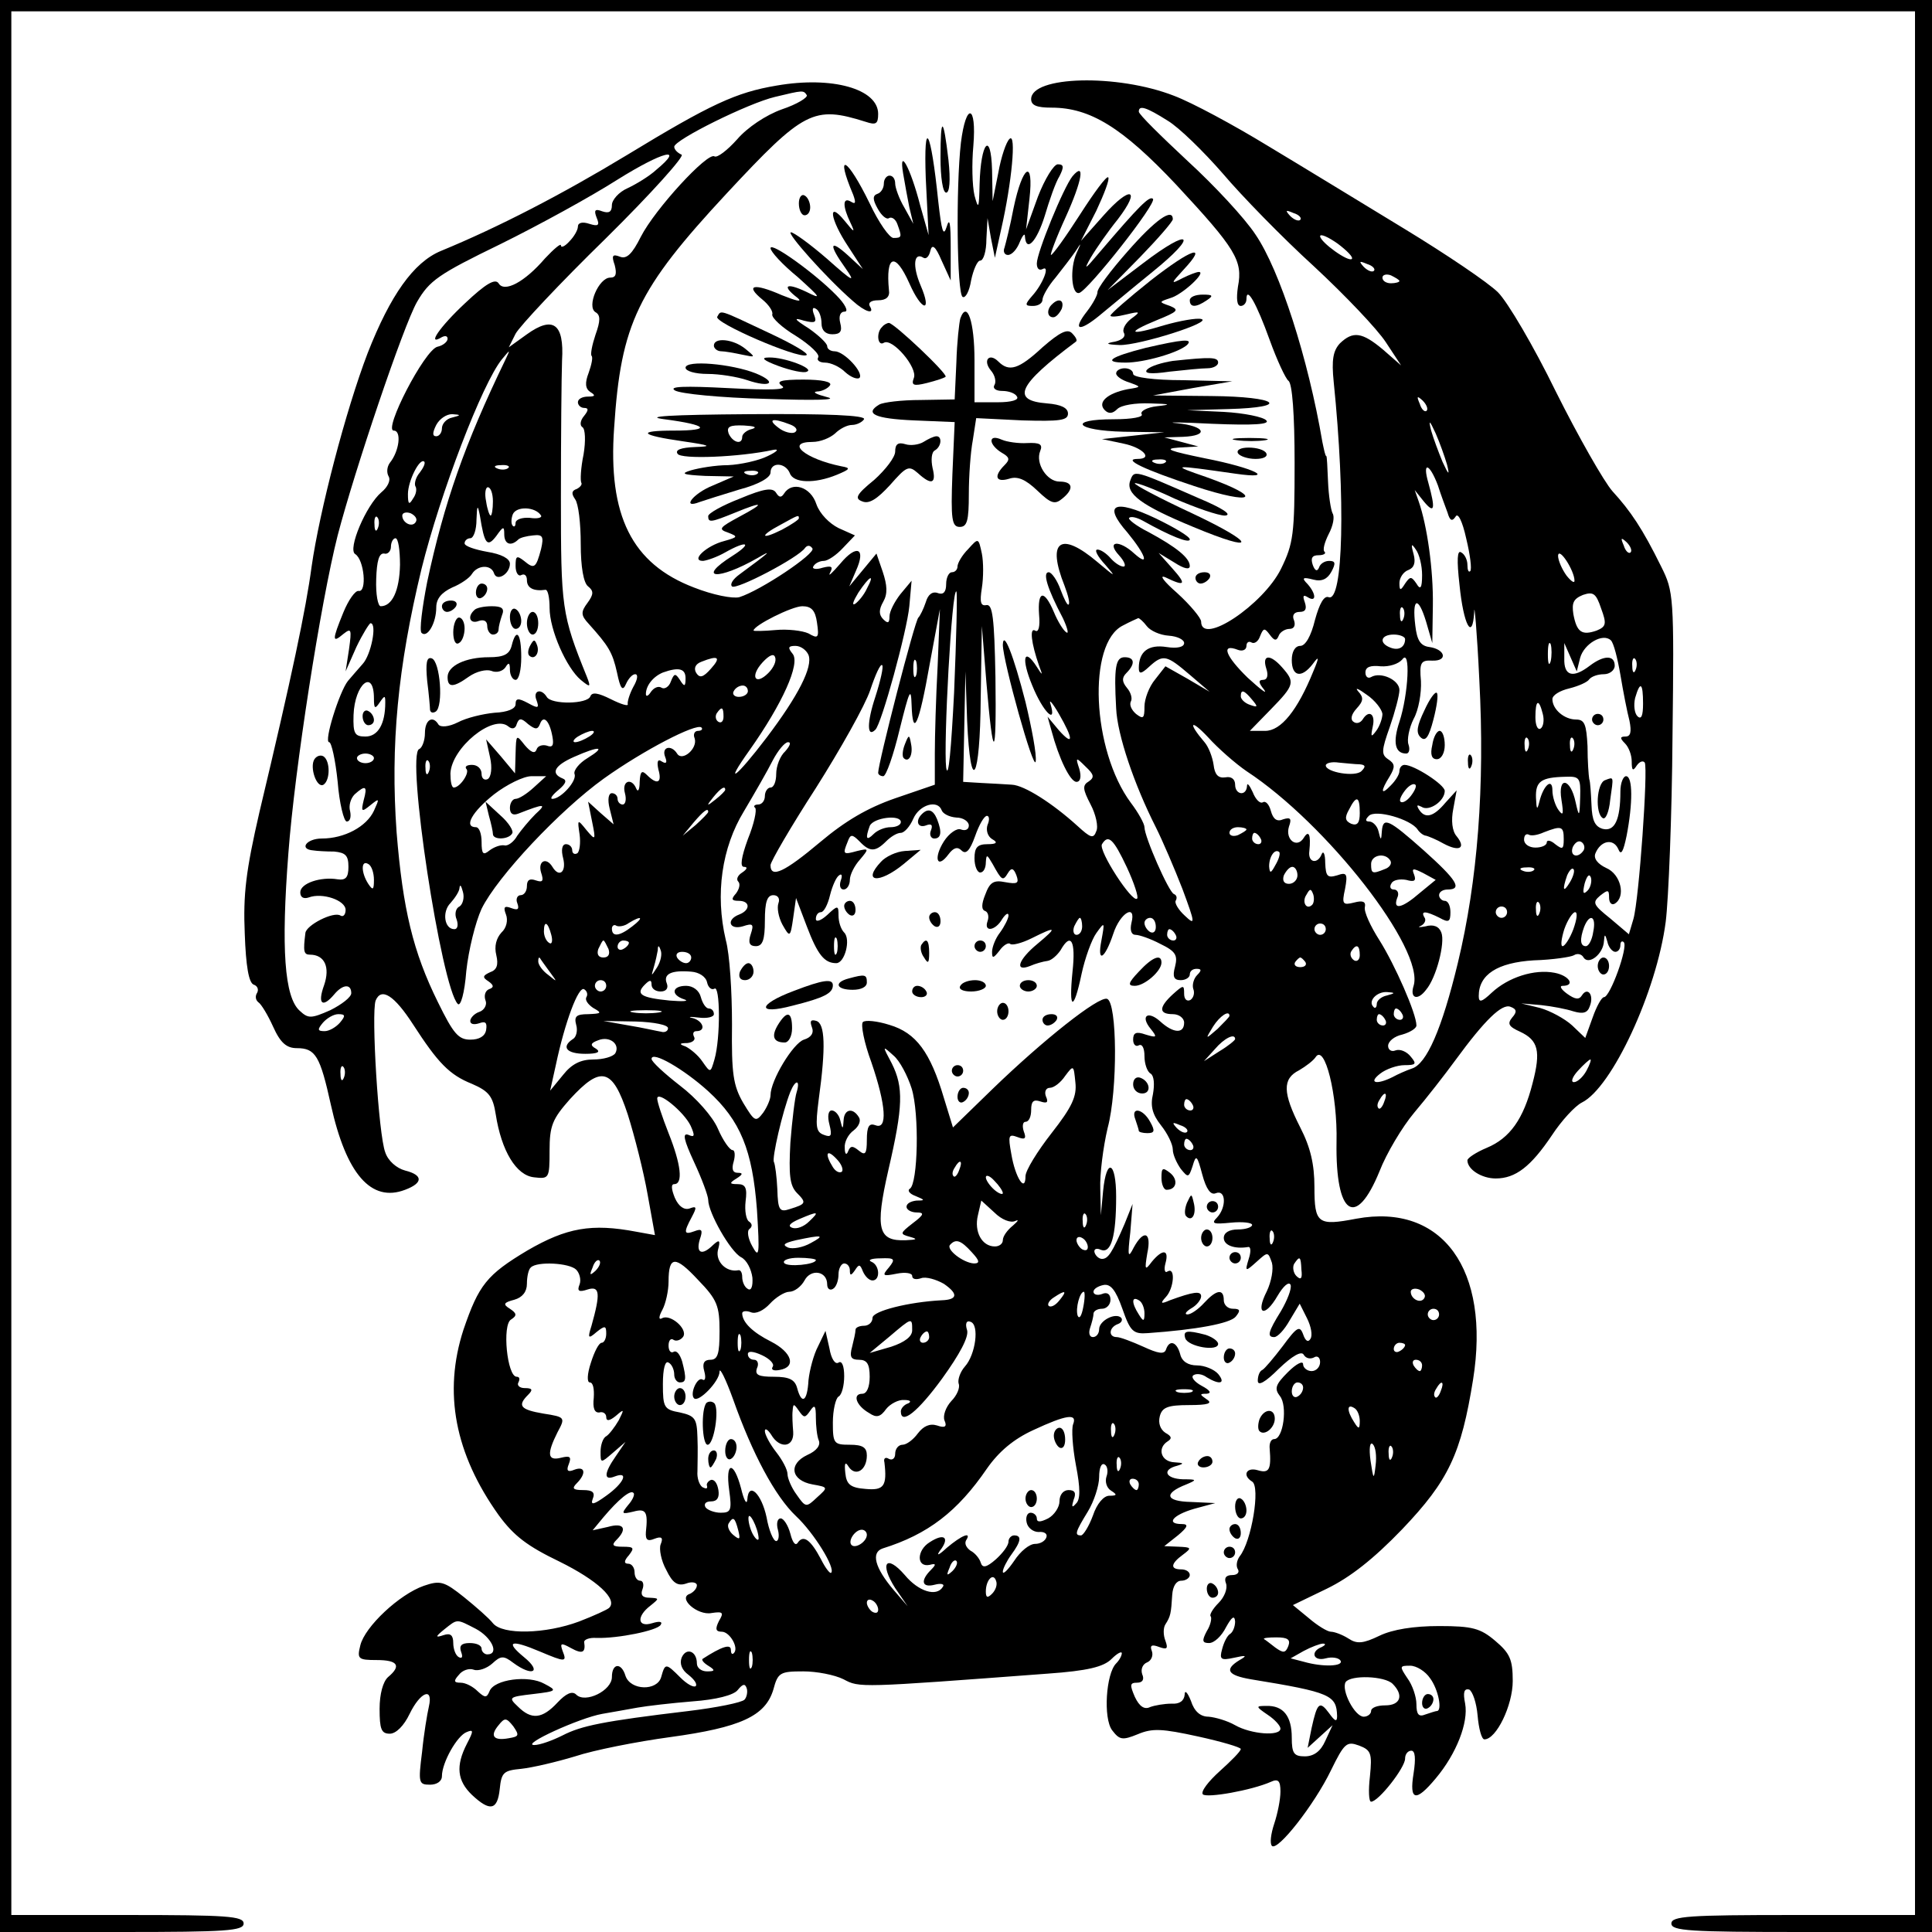 <?xml version="1.0" encoding="UTF-8" standalone="yes"?>
<svg version="1.0" xmlns="http://www.w3.org/2000/svg" width="100mm" height="100mm" viewBox="0 0 341 341" preserveAspectRatio="xMidYMid meet">
  <g transform="translate(0,341) scale(0.1,-0.1)" fill="#000000" stroke="none">
    <path d="M0 1705 l0 -1705 215 0 c184 0 215 2 215 15 0 13 -29 15 -205 15
l-205 0 0 1680 0 1680 1680 0 1680 0 0 -1680 0 -1680 -215 0 c-184 0 -215 -2
-215 -15 0 -13 32 -15 230 -15 l230 0 0 1705 0 1705 -1705 0 -1705 0 0 -1705z"/>
    <path d="M1371 3259 c-72 -12 -117 -33 -265 -123 -114 -69 -226 -127 -328
-169 -48 -20 -89 -78 -129 -180 -39 -102 -85 -279 -99 -377 -10 -75 -35 -194
-92 -433 -24 -104 -29 -146 -26 -215 2 -57 7 -87 16 -90 6 -2 9 -8 6 -14 -4
-6 -3 -13 2 -17 5 -3 17 -23 26 -43 13 -29 24 -38 42 -38 33 0 41 -14 60 -100
27 -122 71 -173 131 -150 32 12 32 26 0 34 -15 4 -30 17 -35 32 -12 31 -25
246 -17 268 10 24 33 9 66 -42 44 -68 64 -89 104 -105 30 -13 37 -22 42 -54
10 -64 36 -108 68 -111 26 -3 27 -2 27 47 0 44 5 56 36 91 55 60 75 55 102
-27 12 -38 28 -101 35 -141 l13 -72 -33 6 c-79 15 -123 7 -192 -33 -72 -43
-86 -61 -113 -140 -36 -111 -15 -219 62 -327 27 -37 51 -55 107 -82 67 -33
104 -67 88 -82 -3 -3 -27 -14 -53 -24 -59 -22 -135 -24 -152 -3 -7 9 -30 29
-51 46 -35 28 -42 30 -71 20 -43 -15 -104 -72 -112 -105 -6 -24 -4 -26 29 -26
37 0 44 -10 20 -30 -9 -8 -15 -30 -15 -56 0 -36 3 -44 18 -44 11 0 25 14 35
35 19 39 42 48 34 13 -3 -13 -9 -49 -12 -80 -7 -55 -6 -58 14 -58 12 0 21 6
21 15 0 24 27 72 44 78 12 5 12 2 0 -21 -20 -39 -17 -65 9 -90 32 -30 45 -27
49 10 3 30 7 33 38 36 19 2 62 12 95 22 33 11 109 26 168 34 124 17 168 37
182 84 8 30 12 32 53 32 23 0 55 -6 71 -14 28 -15 27 -15 360 10 71 5 99 12
113 26 10 10 18 14 18 10 0 -4 -4 -12 -10 -18 -18 -18 -23 -97 -7 -118 13 -17
18 -18 45 -7 26 11 43 10 107 -4 41 -9 75 -19 75 -22 0 -4 -17 -21 -37 -39
-20 -18 -34 -36 -30 -41 7 -7 86 7 120 22 13 6 17 2 17 -17 0 -14 -5 -39 -11
-57 -6 -18 -8 -35 -4 -39 10 -10 75 73 104 133 24 49 28 52 50 44 21 -8 23
-14 19 -54 -3 -25 -2 -45 2 -45 13 0 60 60 60 76 0 8 5 14 11 14 7 0 8 -14 4
-40 -8 -49 4 -51 39 -9 37 44 58 99 52 132 -4 20 -2 27 7 25 6 -3 13 -23 15
-46 2 -23 7 -42 12 -42 21 0 50 60 50 103 0 38 -5 49 -31 71 -26 22 -40 26
-99 26 -45 0 -82 -6 -105 -17 -29 -14 -40 -15 -55 -5 -11 7 -25 12 -31 12 -6
0 -24 11 -39 24 l-28 23 60 29 c41 20 82 52 133 105 82 86 104 133 125 264 31
194 -54 312 -206 284 -68 -13 -74 -9 -74 56 0 40 -7 70 -25 105 -31 61 -32 86
-2 101 12 7 25 17 29 23 16 25 39 -66 37 -150 -2 -129 34 -154 76 -51 12 31
40 78 61 103 22 26 54 67 73 93 52 71 82 100 97 94 11 -4 12 -9 3 -19 -9 -11
-6 -16 14 -25 32 -15 37 -34 22 -91 -16 -63 -40 -97 -81 -114 -19 -8 -34 -18
-34 -22 0 -16 25 -32 50 -32 35 0 62 21 99 76 17 26 41 52 53 58 53 26 132
196 148 319 5 40 11 187 12 327 3 248 2 256 -20 300 -33 67 -54 98 -86 133
-15 17 -60 96 -100 176 -39 80 -85 158 -102 175 -17 17 -91 67 -165 112 -74
45 -182 111 -242 147 -59 36 -133 76 -165 88 -100 39 -252 35 -252 -6 0 -11
10 -15 36 -15 68 0 125 -35 220 -136 105 -113 118 -134 109 -180 -3 -21 -2
-34 5 -34 5 0 10 5 10 12 0 24 18 -8 41 -72 13 -36 28 -68 33 -72 7 -4 11 -61
11 -145 0 -126 -2 -142 -24 -187 -31 -63 -141 -137 -141 -93 0 6 -19 29 -42
50 -24 21 -33 33 -21 28 35 -17 38 -13 12 16 l-24 27 28 -17 c17 -11 27 -13
27 -6 0 14 -23 33 -73 60 -22 11 -37 23 -34 25 3 3 13 1 24 -5 48 -27 83 -41
83 -33 0 5 -27 21 -60 37 -74 35 -94 25 -50 -25 32 -39 40 -62 12 -37 -27 25
-50 22 -27 -3 10 -11 13 -20 8 -20 -6 0 -16 7 -23 15 -7 8 -17 15 -23 15 -6 0
0 -12 14 -27 20 -23 18 -22 -14 5 -65 55 -90 38 -58 -42 6 -16 10 -31 7 -33
-2 -2 -8 10 -14 26 -6 17 -16 31 -21 31 -11 0 -3 -28 25 -81 8 -17 11 -29 6
-25 -5 3 -15 19 -22 36 -17 40 -29 38 -26 -5 2 -21 -1 -32 -7 -28 -10 6 -7
-22 7 -62 7 -18 6 -18 -4 -2 -23 36 -28 15 -8 -33 19 -47 44 -71 32 -32 -3 9
4 1 15 -18 26 -45 26 -58 0 -29 l-20 24 7 -25 c13 -49 33 -90 44 -90 7 0 9 9
5 23 -7 21 -6 21 11 4 15 -14 16 -19 6 -26 -12 -7 -11 -14 3 -41 9 -17 14 -39
10 -47 -5 -14 -10 -12 -33 9 -44 40 -94 72 -116 73 -12 1 -36 2 -53 3 l-33 2
2 98 2 97 3 -87 c6 -135 23 -106 24 40 l2 127 8 -99 c12 -143 18 -140 16 9 -2
105 -5 129 -16 127 -10 -2 -12 5 -8 30 3 19 3 46 0 61 -6 28 -6 28 -24 8 -11
-11 -19 -25 -19 -31 0 -5 -4 -10 -10 -10 -5 0 -10 -9 -10 -21 0 -14 -5 -19
-14 -16 -10 4 -18 -2 -22 -16 -4 -12 -10 -24 -13 -27 -6 -4 -71 -257 -71 -274
0 -3 4 -6 9 -6 5 0 18 37 29 83 17 68 20 76 21 43 2 -60 13 -36 32 72 l18 97
-4 -100 c-3 -55 -5 -125 -5 -155 l0 -55 -70 -24 c-49 -17 -88 -40 -132 -77
-63 -53 -88 -65 -88 -41 0 6 36 68 80 136 43 68 87 146 96 173 9 27 18 47 21
44 3 -2 -3 -28 -12 -56 -15 -45 -15 -73 0 -58 11 10 56 175 60 218 l4 45 -20
-24 c-10 -13 -19 -30 -19 -39 0 -12 -3 -13 -11 -5 -8 8 -8 17 0 31 8 14 7 29
-1 53 l-11 32 -24 -29 -24 -29 12 28 c18 40 1 47 -28 12 -14 -16 -22 -24 -18
-16 6 11 3 13 -13 9 -12 -4 -20 -2 -16 3 3 5 11 9 18 9 7 0 22 10 34 23 l21
22 -29 13 c-16 8 -33 25 -39 42 -10 31 -43 41 -57 19 -5 -8 -9 -7 -14 1 -6 10
-21 8 -64 -10 -31 -12 -56 -26 -56 -31 0 -12 5 -11 47 6 51 21 55 18 8 -7 -35
-19 -38 -22 -20 -28 18 -7 18 -8 -7 -15 -31 -8 -60 -35 -37 -35 8 1 25 7 39
15 39 22 49 17 13 -6 -65 -41 -26 -44 44 -4 29 17 21 10 -32 -29 -11 -8 -17
-17 -13 -21 7 -7 118 51 129 68 4 5 9 5 13 -1 6 -9 -91 -74 -129 -86 -12 -3
-47 4 -80 17 -110 42 -152 127 -141 282 12 184 41 244 199 414 136 146 153
155 245 126 18 -6 22 -4 22 14 0 44 -81 67 -179 50z m53 -17 c2 -4 -17 -16
-44 -25 -28 -10 -61 -32 -79 -53 -17 -19 -35 -33 -40 -30 -12 8 -105 -93 -130
-142 -15 -30 -25 -40 -37 -35 -13 5 -15 2 -9 -15 4 -16 2 -22 -8 -22 -20 0
-42 -51 -26 -61 9 -5 9 -15 0 -40 -6 -18 -9 -34 -7 -37 3 -2 0 -16 -5 -30 -7
-18 -6 -28 3 -34 10 -6 8 -8 -4 -8 -10 0 -18 -4 -18 -10 0 -5 5 -10 11 -10 8
0 8 -4 0 -14 -7 -8 -8 -17 -3 -20 5 -3 6 -24 2 -48 -5 -24 -6 -46 -4 -50 2 -3
-2 -8 -8 -11 -9 -3 -10 -8 -3 -18 6 -8 10 -43 10 -79 0 -41 5 -69 13 -75 10
-8 10 -14 -1 -29 -12 -16 -12 -22 2 -37 35 -39 42 -50 50 -86 6 -29 10 -34 16
-20 4 9 11 17 16 17 6 0 4 -10 -3 -22 -7 -13 -11 -27 -10 -31 1 -4 -12 0 -30
9 -22 11 -33 13 -36 5 -5 -14 -69 -15 -77 -1 -10 16 -25 11 -18 -6 5 -14 3
-15 -15 -5 -17 9 -22 9 -22 -2 0 -8 -14 -14 -37 -15 -21 -2 -50 -9 -65 -17
-16 -8 -30 -9 -34 -4 -10 17 -24 9 -24 -15 0 -13 -5 -26 -10 -28 -24 -8 39
-421 68 -450 5 -5 12 19 15 58 4 37 16 86 27 110 28 57 138 174 216 230 70 50
163 98 172 90 3 -3 0 -6 -6 -6 -6 0 -9 -6 -6 -13 6 -18 -22 -42 -31 -27 -10
16 -28 12 -21 -6 4 -10 2 -13 -6 -8 -7 5 -9 0 -6 -14 7 -24 -2 -28 -20 -10 -9
9 -12 7 -13 -12 0 -14 -3 -19 -6 -12 -8 20 -26 14 -20 -8 3 -11 1 -20 -4 -20
-5 0 -9 5 -9 10 0 6 -5 10 -10 10 -6 0 -8 -11 -4 -27 l7 -28 -23 20 -22 20 7
-35 c7 -34 6 -34 -10 -15 -16 20 -16 19 -12 -8 2 -15 0 -30 -4 -33 -5 -3 -9 0
-9 5 0 6 -5 11 -11 11 -7 0 -9 -10 -5 -25 6 -24 -7 -35 -19 -15 -11 18 -26 10
-20 -10 5 -15 3 -18 -9 -14 -11 4 -16 1 -16 -10 0 -9 -5 -16 -11 -16 -6 0 -9
-7 -6 -14 4 -11 1 -13 -10 -9 -13 5 -15 2 -10 -11 4 -10 1 -24 -8 -32 -9 -10
-13 -24 -9 -40 4 -17 1 -26 -11 -30 -13 -6 -14 -9 -3 -16 10 -7 10 -11 1 -14
-7 -3 -9 -12 -6 -20 3 -7 -2 -17 -11 -20 -9 -3 -16 -11 -16 -16 0 -6 7 -7 16
-4 11 4 14 1 12 -12 -2 -11 -12 -17 -28 -17 -21 0 -30 11 -57 66 -44 89 -62
164 -73 300 -11 154 2 291 44 465 33 133 107 327 142 370 15 18 15 18 6 -1
-72 -149 -108 -252 -138 -392 -9 -46 -14 -86 -10 -90 10 -10 26 17 26 45 0 15
9 26 28 35 15 6 31 17 35 24 10 16 34 17 39 1 5 -15 28 -1 28 17 0 9 -15 17
-40 21 -22 4 -40 10 -40 15 0 5 5 9 10 9 6 0 11 15 11 33 1 26 2 27 6 7 8 -51
13 -57 29 -36 12 17 14 18 14 3 0 -17 11 -22 24 -10 3 4 16 7 27 8 17 2 19 -2
14 -24 -9 -34 -12 -36 -30 -21 -13 10 -15 9 -15 -9 0 -12 5 -19 10 -16 6 3 10
-1 10 -9 0 -14 12 -20 33 -17 4 0 7 -14 7 -32 0 -39 30 -106 55 -127 17 -14
18 -13 11 5 -45 111 -46 122 -46 318 0 105 1 214 2 241 4 65 -16 79 -62 46
l-32 -23 12 24 c7 13 78 89 159 168 81 80 140 146 134 148 -7 3 -13 9 -13 14
0 12 131 77 178 88 50 12 50 12 56 3z m637 -45 c20 -12 63 -54 97 -93 33 -39
105 -113 161 -164 55 -51 112 -111 127 -134 l27 -41 -32 28 c-37 31 -53 33
-76 11 -12 -13 -15 -29 -11 -68 21 -205 17 -390 -9 -380 -8 3 -16 -11 -24 -40
-7 -29 -17 -46 -26 -46 -9 0 -15 -10 -15 -25 0 -29 17 -33 37 -7 11 15 12 13
1 -13 -28 -69 -57 -105 -85 -105 l-27 0 37 38 c42 43 43 48 20 74 -21 24 -36
23 -28 -2 4 -12 2 -20 -6 -20 -8 0 -8 -5 2 -17 7 -10 -6 0 -29 21 -39 38 -48
61 -17 49 8 -3 15 0 15 7 0 6 4 9 9 6 5 -3 12 2 15 11 6 15 8 15 17 3 8 -11
12 -12 16 -2 2 6 11 12 19 12 8 0 11 6 8 15 -4 9 0 15 10 15 10 0 13 5 9 17
-4 11 -3 14 5 9 16 -10 15 6 0 23 -11 11 -9 13 10 8 15 -4 25 1 32 14 8 15 7
19 -4 19 -8 0 -16 -5 -18 -12 -3 -7 -7 -6 -11 5 -4 12 -1 17 10 17 9 0 14 3
11 6 -4 3 0 17 7 31 8 15 11 31 7 37 -3 6 -7 31 -8 56 -1 25 -2 45 -3 45 -2 0
-4 11 -7 25 -25 147 -75 303 -118 366 -19 29 -73 87 -120 130 -47 44 -86 82
-86 87 0 12 13 8 51 -16z m-903 -87 c-12 -11 -35 -25 -50 -32 -16 -7 -28 -21
-28 -30 0 -12 -5 -15 -17 -11 -13 5 -15 2 -10 -11 6 -14 3 -16 -13 -11 -12 4
-20 2 -20 -5 0 -6 -7 -18 -15 -26 -8 -9 -15 -12 -15 -7 0 4 -12 -6 -28 -23
-36 -42 -72 -61 -82 -44 -6 9 -23 -1 -59 -35 -45 -42 -69 -77 -41 -60 6 3 10
2 10 -3 0 -5 -8 -12 -18 -14 -23 -6 -96 -148 -77 -148 14 0 10 -36 -7 -57 -5
-7 -6 -17 -2 -24 4 -7 -2 -19 -13 -28 -27 -23 -60 -101 -46 -109 16 -10 21
-68 6 -65 -6 1 -18 -16 -27 -38 -20 -49 -20 -55 0 -38 14 11 15 9 10 -27 l-6
-39 19 43 c11 23 23 42 25 42 12 0 1 -56 -14 -72 -8 -9 -20 -23 -26 -30 -15
-19 -43 -108 -33 -108 4 0 11 -31 15 -70 3 -38 11 -70 16 -70 6 0 8 8 6 18 -3
10 1 23 8 30 19 17 23 15 16 -10 -5 -21 -4 -22 12 -9 16 13 16 12 6 -10 -13
-28 -52 -49 -92 -49 -27 0 -41 -19 -15 -21 6 -1 23 -2 37 -2 20 -2 25 -7 25
-27 0 -19 -5 -24 -19 -22 -30 5 -66 -7 -66 -23 0 -9 6 -12 15 -9 24 9 65 -5
65 -22 0 -8 -4 -13 -9 -10 -12 8 -61 -17 -62 -31 -4 -32 -3 -38 8 -38 26 0 36
-22 25 -54 -12 -33 -3 -41 18 -16 15 18 30 19 30 2 0 -7 -17 -20 -37 -30 -34
-15 -39 -15 -54 -1 -27 24 -33 110 -20 278 11 148 57 443 87 561 30 115 116
370 140 412 22 38 38 49 147 102 67 33 160 84 207 114 80 50 120 60 68 17z
m1137 -88 c-3 -3 -11 0 -18 7 -9 10 -8 11 6 5 10 -3 15 -9 12 -12z m91 -69
c-6 -6 -55 29 -56 40 0 5 14 -1 31 -13 16 -12 28 -24 25 -27z m39 -21 c-3 -3
-11 0 -18 7 -9 10 -8 11 6 5 10 -3 15 -9 12 -12z m45 -18 c0 -2 -7 -4 -15 -4
-8 0 -15 4 -15 10 0 5 7 7 15 4 8 -4 15 -8 15 -10z m48 -229 c-3 -3 -9 2 -12
12 -6 14 -5 15 5 6 7 -7 10 -15 7 -18z m-1720 -12 c-10 -2 -18 -11 -18 -19 0
-8 -5 -14 -10 -14 -7 0 -7 6 0 20 6 11 18 19 28 19 16 -1 16 -2 0 -6z m1756
-83 c5 -20 3 -19 -8 5 -7 17 -16 41 -20 55 -5 20 -3 19 8 -5 7 -16 16 -41 20
-55z m-1813 -14 c-7 -8 -10 -19 -8 -24 3 -4 2 -14 -4 -22 -7 -12 -9 -10 -9 8
0 23 21 65 29 57 2 -3 -2 -11 -8 -19z m156 8 c-3 -3 -12 -4 -19 -1 -8 3 -5 6
6 6 11 1 17 -2 13 -5z m1641 -31 c5 -16 13 -37 17 -48 4 -14 8 -16 14 -7 4 8
12 -7 19 -39 7 -29 10 -54 7 -57 -3 -3 -5 2 -5 11 0 9 -5 19 -11 22 -7 5 -8
-13 -3 -57 7 -71 23 -101 26 -48 0 19 5 -35 9 -120 10 -188 -3 -355 -38 -500
-28 -116 -55 -178 -81 -186 -9 -3 -25 -10 -34 -15 -28 -14 -44 -11 -22 6 10 8
30 15 43 15 20 0 22 2 11 15 -7 9 -19 14 -27 11 -7 -3 -13 1 -13 8 0 8 11 17
25 20 14 4 25 11 25 16 0 21 -38 107 -65 150 -16 25 -28 51 -26 59 2 10 -4 12
-19 8 -20 -5 -22 -3 -16 24 5 27 3 30 -14 24 -17 -5 -20 -2 -21 22 0 15 -3 22
-6 16 -7 -19 -25 -16 -22 5 3 29 -1 38 -10 23 -12 -19 -33 -3 -26 20 5 14 3
17 -10 13 -11 -5 -18 0 -22 15 -3 11 -9 18 -14 15 -5 -3 -13 5 -18 18 -6 13
-10 17 -10 11 -1 -19 -21 -16 -21 2 0 10 -7 15 -17 13 -13 -2 -19 5 -21 22 -2
14 -9 32 -16 40 -30 35 -25 42 6 9 18 -20 49 -47 68 -60 142 -93 315 -315 295
-379 -7 -22 7 -27 22 -7 18 21 34 83 27 101 -4 11 -14 15 -28 11 -11 -2 -15
-2 -8 1 6 3 10 10 6 15 -7 12 3 11 27 -1 16 -9 19 -7 19 10 0 11 -4 20 -10 20
-5 0 -10 5 -10 10 0 6 7 10 15 10 27 0 16 17 -42 69 -62 55 -72 60 -74 34 -1
-17 -2 -17 -6 0 -2 9 -10 17 -16 17 -7 0 -8 3 -1 10 12 12 74 -6 86 -24 4 -6
11 -11 15 -11 4 -1 19 -7 31 -14 28 -15 40 -8 23 13 -8 9 -10 28 -6 48 l6 33
-20 -22 c-21 -25 -36 -29 -47 -11 -4 7 -3 8 5 4 13 -9 41 10 41 28 0 11 -54
46 -71 46 -5 0 -9 -5 -9 -11 0 -6 -7 -17 -15 -25 -18 -19 -19 -11 -2 16 10 17
9 22 -3 30 -12 8 -12 15 3 57 9 26 17 56 17 65 0 18 -33 33 -50 23 -5 -3 -10
0 -10 8 0 10 9 13 27 11 15 -1 31 4 38 12 15 21 11 -61 -5 -110 -12 -36 -8
-56 12 -56 5 0 7 7 4 16 -3 8 1 29 9 45 9 16 14 46 13 67 -3 33 0 37 20 36 28
-1 23 20 -5 24 -16 2 -22 12 -25 38 -6 49 5 53 19 7 l11 -38 1 66 c1 63 -10
141 -25 184 l-7 20 16 -20 c19 -23 21 -14 8 33 -11 38 2 35 17 -5z m-1668 -28
c0 -14 -2 -25 -4 -25 -2 0 -6 11 -8 25 -3 14 -1 25 3 25 5 0 9 -11 9 -25z m85
-25 c2 -4 -7 -6 -20 -4 -14 1 -25 -3 -25 -9 0 -5 -2 -8 -5 -5 -3 3 -3 12 0 20
6 15 40 14 50 -2z m-221 -11 c-6 -11 -24 -2 -24 11 0 5 7 7 15 4 8 -4 12 -10
9 -15z m-67 -11 c-3 -8 -6 -5 -6 6 -1 11 2 17 5 13 3 -3 4 -12 1 -19z m743 17
c0 -2 -13 -11 -30 -20 -38 -19 -40 -11 -2 9 31 17 32 18 32 11z m-704 -82 c-1
-46 -14 -73 -34 -73 -5 0 -9 21 -8 48 1 32 5 46 14 45 6 -2 12 4 12 12 0 8 4
15 8 15 5 0 8 -21 8 -47z m2172 22 c-3 -3 -9 2 -12 12 -6 14 -5 15 5 6 7 -7
10 -15 7 -18z m-368 -40 c0 -23 -3 -27 -10 -15 -9 13 -11 13 -20 0 -8 -13 -10
-13 -10 1 0 9 7 20 16 23 10 4 13 13 9 28 -5 18 -4 20 4 8 6 -8 11 -28 11 -45z
m269 -10 c0 -5 -6 -1 -14 9 -8 11 -15 27 -15 35 1 17 29 -26 29 -44z m-1249
-14 c-5 -11 -15 -23 -21 -27 -6 -3 -3 5 6 20 20 30 30 35 15 7z m154 -183 c-5
-98 -10 -156 -14 -133 -5 41 10 318 18 311 2 -2 0 -82 -4 -178z m1134 109
c-26 -9 -35 -3 -41 29 -3 20 0 27 17 34 18 6 23 3 32 -24 10 -27 9 -32 -8 -39z
m-1376 14 c4 -27 2 -29 -15 -19 -11 5 -37 8 -58 6 -21 -2 -39 -2 -39 -1 0 9
68 43 86 43 16 0 23 -7 26 -29z m1035 7 c-3 -8 -6 -5 -6 6 -1 11 2 17 5 13 3
-3 4 -12 1 -19z m-453 -13 c6 -8 23 -16 39 -17 15 -1 27 -7 27 -13 0 -7 -12
-10 -31 -7 -32 5 -49 -8 -49 -37 0 -11 4 -11 18 2 25 23 31 21 72 -14 l35 -30
-39 23 -39 22 -18 -23 c-11 -13 -19 -35 -19 -48 0 -21 -2 -23 -15 -13 -8 7
-12 16 -9 22 3 5 0 16 -7 24 -9 11 -9 18 -1 26 16 16 15 28 -3 28 -16 0 -19
-18 -15 -90 2 -47 32 -135 70 -210 12 -24 33 -73 47 -109 23 -62 23 -65 4 -47
-11 10 -18 22 -16 26 3 5 2 10 -3 12 -9 3 -52 101 -52 118 0 6 -11 26 -24 43
-69 93 -77 282 -14 313 13 7 25 12 27 13 2 0 9 -6 15 -14z m456 -23 c0 -14
-11 -21 -26 -15 -21 8 -17 23 6 23 11 0 20 -4 20 -8z m380 -63 c5 -30 12 -66
16 -81 4 -20 2 -28 -7 -28 -10 0 -10 -3 -1 -12 7 -7 12 -21 12 -32 0 -16 2
-18 9 -7 5 7 11 9 14 5 6 -11 -10 -241 -20 -276 l-8 -27 -33 28 c-30 24 -32
28 -18 40 14 11 16 11 16 -3 0 -10 5 -14 10 -11 20 12 11 52 -15 63 -15 7 -23
17 -19 26 9 22 31 27 40 8 5 -13 9 -6 15 23 11 57 11 105 -1 105 -5 0 -10 -12
-10 -27 0 -50 -10 -71 -31 -66 -14 4 -19 15 -20 42 -1 20 -2 41 -4 46 -1 6 -3
31 -3 58 -2 38 -5 47 -20 47 -21 0 -42 18 -42 36 0 7 13 15 30 19 16 4 32 11
35 16 4 5 15 9 26 9 10 0 19 7 19 15 0 19 -19 19 -44 0 -30 -23 -46 -18 -45
13 l0 27 11 -25 11 -25 6 24 c7 25 40 44 54 31 5 -4 12 -32 17 -61z m-123 24
c-3 -10 -5 -4 -5 12 0 17 2 24 5 18 2 -7 2 -21 0 -30z m-1310 11 c8 -21 -18
-72 -74 -146 -54 -71 -77 -88 -30 -22 58 82 90 153 76 170 -9 11 -8 14 5 14 9
0 19 -7 23 -16z m-71 -32 c-23 -23 -33 -6 -10 19 12 13 20 16 22 9 3 -7 -3
-19 -12 -28z m-101 8 c-14 -16 -20 -17 -26 -8 -5 8 -2 16 9 20 30 12 35 8 17
-12z m362 -12 c-3 -7 -5 -2 -5 12 0 14 2 19 5 13 2 -7 2 -19 0 -25z m1270 10
c-3 -8 -6 -5 -6 6 -1 11 2 17 5 13 3 -3 4 -12 1 -19z m-1677 -15 c0 -15 -2
-16 -10 -3 -8 12 -10 12 -16 -3 -3 -9 -11 -14 -16 -11 -6 4 -14 0 -19 -7 -5
-8 -9 -9 -9 -4 0 15 13 31 30 38 28 10 40 7 40 -10z m-550 -36 c0 -18 2 -19
10 -7 9 13 10 13 10 0 0 -38 -13 -60 -35 -60 -19 0 -22 5 -21 38 2 55 36 83
36 29z m660 13 c0 -5 -7 -10 -16 -10 -8 0 -12 5 -9 10 3 6 10 10 16 10 5 0 9
-4 9 -10z m1120 -40 c0 -8 -5 -22 -11 -30 -9 -12 -10 -11 -6 8 5 22 -7 30 -18
12 -4 -6 -11 -8 -16 -4 -6 4 -4 13 5 23 13 14 13 20 3 31 -6 7 0 5 15 -6 15
-10 27 -26 28 -34z m460 18 c0 -21 -3 -29 -10 -22 -5 5 -7 19 -4 32 9 31 14
27 14 -10z m-690 7 c11 -13 10 -14 -4 -9 -9 3 -16 10 -16 15 0 13 6 11 20 -6z
m513 -25 c3 -11 1 -23 -4 -26 -5 -3 -9 6 -9 20 0 31 6 34 13 6z m-1446 -5 c0
-8 -4 -12 -9 -9 -5 3 -6 10 -3 15 9 13 12 11 12 -6z m-365 -13 c4 11 8 11 20
0 13 -10 17 -10 21 0 6 17 17 6 22 -22 3 -16 0 -20 -10 -16 -7 2 -16 0 -18 -7
-3 -8 -10 -5 -21 8 -15 19 -15 19 -16 -15 l-1 -35 -25 30 -26 30 7 -32 c4 -18
2 -34 -4 -38 -6 -3 -11 1 -11 9 0 9 -7 16 -17 16 -9 0 -13 -3 -10 -7 7 -6 -11
-33 -22 -33 -4 0 -6 11 -6 25 2 45 75 105 102 83 7 -6 13 -4 15 4z m128 -22
c-8 -5 -19 -10 -25 -10 -5 0 -3 5 5 10 8 5 20 10 25 10 6 0 3 -5 -5 -10z
m1657 -22 c-3 -8 -6 -5 -6 6 -1 11 2 17 5 13 3 -3 4 -12 1 -19z m80 0 c-3 -8
-6 -5 -6 6 -1 11 2 17 5 13 3 -3 4 -12 1 -19z m-1391 -4 c-9 -8 -16 -26 -16
-40 0 -13 -4 -24 -10 -24 -5 0 -10 -7 -10 -15 0 -8 -5 -15 -12 -15 -6 0 -9 -3
-5 -6 3 -4 -2 -28 -13 -55 -12 -33 -14 -49 -7 -49 7 0 6 -4 -3 -10 -8 -5 -11
-12 -7 -16 4 -4 2 -13 -4 -21 -9 -10 -8 -13 5 -13 20 0 21 -16 1 -24 -24 -9
-18 -28 6 -21 18 6 20 4 14 -14 -5 -15 -2 -21 9 -21 12 0 16 11 16 45 0 33 4
45 15 45 8 0 12 -6 9 -14 -3 -8 0 -25 7 -38 13 -23 14 -23 19 12 l5 35 19 -50
c19 -50 31 -65 52 -65 15 0 26 42 14 54 -6 6 -10 19 -10 30 0 18 -1 19 -20 1
-11 -10 -20 -13 -20 -7 0 7 4 12 9 12 5 0 12 13 16 30 4 16 11 32 16 35 5 4 6
-1 3 -9 -3 -9 -1 -16 5 -16 6 0 11 8 11 17 0 9 8 25 18 36 16 19 16 20 -5 15
-25 -7 -26 -6 -17 16 5 14 8 14 21 1 18 -19 28 -19 47 0 8 8 19 15 26 15 6 0
16 11 22 25 11 25 43 34 50 15 2 -6 13 -12 26 -13 12 0 22 -7 22 -14 0 -7 -6
-10 -14 -7 -7 3 -21 -7 -30 -21 -19 -30 -12 -50 8 -23 9 12 16 14 23 7 8 -8
15 0 24 25 7 20 16 36 21 36 4 0 5 -7 1 -16 -3 -9 0 -20 8 -25 11 -6 8 -9 -8
-9 -18 0 -23 -6 -23 -25 0 -14 5 -25 10 -25 6 0 10 8 10 18 1 15 2 14 12 -3
16 -29 18 -31 27 -16 6 10 10 9 15 -4 5 -14 2 -16 -20 -12 -20 4 -27 0 -35
-22 -7 -17 -7 -27 0 -29 5 -2 7 -10 4 -18 -7 -20 14 -17 26 4 6 9 11 12 11 6
0 -5 -7 -19 -15 -30 -8 -10 -14 -26 -14 -34 0 -12 2 -12 13 2 7 10 16 15 19
12 3 -3 20 1 38 10 44 22 46 20 10 -10 -34 -28 -41 -50 -13 -39 9 4 23 8 31 9
7 1 17 10 23 19 18 32 27 17 21 -38 -7 -69 2 -71 16 -4 6 28 18 61 26 72 15
21 15 20 9 -13 -8 -41 6 -33 21 12 12 37 41 54 32 19 -3 -13 0 -21 7 -21 7 0
27 -7 44 -16 27 -13 31 -20 26 -40 -5 -18 -2 -24 10 -24 9 0 16 5 16 10 0 6 5
10 12 10 9 0 9 -3 1 -11 -6 -6 -9 -17 -7 -24 3 -7 1 -16 -5 -20 -6 -3 -11 1
-11 11 0 16 -1 16 -20 -1 -25 -23 -25 -35 0 -35 11 0 20 -7 20 -15 0 -20 -19
-19 -42 2 -22 20 -36 10 -17 -13 12 -15 11 -16 -9 -10 -17 6 -22 3 -22 -9 0
-9 5 -13 10 -10 6 3 10 -5 10 -19 0 -14 5 -28 11 -31 6 -4 7 -19 4 -36 -5 -21
-1 -36 14 -55 12 -15 21 -34 21 -43 0 -9 7 -24 14 -34 13 -16 14 -16 21 5 6
21 8 19 17 -15 7 -26 15 -37 24 -33 18 7 19 -25 2 -43 -11 -11 -6 -12 25 -9
20 2 37 0 37 -4 0 -4 -11 -8 -25 -8 -16 0 -25 -6 -25 -15 0 -13 19 -20 43 -16
5 1 5 -9 1 -21 -7 -23 -6 -23 14 -5 20 18 20 18 27 -2 3 -11 -1 -33 -9 -50
-21 -41 -4 -48 19 -8 10 17 20 26 23 19 2 -7 -6 -27 -17 -46 -23 -37 -25 -46
-12 -46 6 0 18 13 27 29 l18 30 13 -26 c7 -14 10 -30 6 -36 -4 -7 -9 -4 -13 8
-6 16 -11 13 -36 -21 -16 -21 -32 -40 -36 -42 -5 -2 -8 -11 -8 -19 0 -10 13
-3 37 21 24 23 40 32 44 25 4 -7 12 -8 18 -5 6 4 11 0 11 -8 0 -9 -7 -16 -15
-16 -8 0 -15 6 -15 12 0 7 -12 1 -27 -14 -22 -22 -24 -29 -14 -42 14 -17 6
-76 -10 -76 -6 0 -9 -8 -8 -17 3 -37 -1 -44 -21 -38 -20 6 -28 -9 -10 -20 15
-9 -1 -106 -22 -132 -5 -7 -7 -17 -3 -23 3 -5 -1 -10 -10 -10 -11 0 -15 -5
-11 -15 3 -9 -3 -24 -13 -34 -11 -11 -17 -22 -14 -24 2 -3 0 -15 -7 -26 -9
-17 -8 -21 4 -21 9 0 22 12 30 28 10 18 15 22 16 10 0 -9 -4 -19 -9 -22 -5 -3
-11 -15 -14 -27 -5 -18 -2 -20 21 -15 22 5 24 4 10 -4 -28 -17 -21 -27 20 -34
141 -23 151 -28 152 -65 0 -11 -4 -9 -14 5 -17 23 -21 19 -31 -26 l-7 -35 22
20 22 20 -13 -28 c-8 -18 -20 -27 -36 -27 -19 0 -23 5 -23 33 0 38 -15 57 -45
56 -19 0 -19 -1 3 -16 12 -8 22 -19 22 -24 0 -14 -52 -10 -80 6 -14 8 -35 14
-47 15 -14 0 -25 9 -31 28 -6 15 -11 20 -11 11 -1 -11 -9 -17 -23 -16 -13 0
-30 -3 -38 -6 -10 -5 -19 1 -27 18 -9 21 -9 25 4 25 10 0 13 6 9 15 -3 9 1 18
9 21 7 3 11 12 8 20 -4 10 0 12 13 7 14 -5 16 -3 11 11 -4 10 -4 23 0 29 9 14
10 19 12 52 1 15 7 25 16 25 8 0 15 5 15 10 0 6 -7 10 -15 10 -20 0 -19 10 3
26 16 12 15 13 -8 14 l-25 1 24 19 c18 15 19 20 7 20 -29 0 -16 16 22 27 l37
10 -43 2 c-45 1 -49 15 -8 31 19 8 19 9 -6 9 -31 1 -38 17 -10 24 13 4 11 5
-5 6 -24 1 -31 25 -12 37 8 5 7 9 -4 15 -9 6 -13 17 -10 29 4 16 14 20 52 20
33 0 42 3 31 10 -13 9 -13 10 0 10 9 1 6 6 -9 14 -13 7 -20 16 -14 19 5 3 15
2 23 -4 23 -14 34 -11 20 6 -7 8 -24 15 -37 15 -16 0 -27 7 -30 20 -6 22 -19
26 -25 8 -3 -9 -14 -7 -40 5 -20 9 -41 17 -47 17 -15 0 -14 17 2 23 6 2 9 7 6
11 -10 10 -39 -5 -39 -20 0 -8 -5 -14 -11 -14 -6 0 -8 7 -5 16 3 9 6 20 6 25
0 5 7 9 15 9 8 0 15 7 15 16 0 10 -6 14 -15 10 -8 -3 -15 -1 -15 4 0 5 8 10
18 12 12 2 21 -8 33 -42 14 -40 19 -45 45 -43 85 6 145 17 155 29 9 11 8 14
-5 14 -9 0 -16 7 -16 15 0 21 -13 19 -35 -5 -10 -11 -23 -20 -29 -20 -6 0 -3
5 7 11 9 5 17 15 17 21 0 10 -14 8 -55 -7 -16 -7 -18 -6 -7 6 14 15 17 53 3
45 -5 -4 -7 3 -4 14 7 25 -5 26 -24 3 -12 -16 -13 -15 -8 15 8 37 -6 43 -24
10 -10 -20 -11 -16 -6 27 l4 50 -14 -35 c-22 -51 -29 -62 -40 -62 -5 0 -11 5
-13 11 -2 6 3 9 11 5 18 -7 27 23 27 94 0 62 -17 70 -23 10 l-4 -43 -1 47 c-1
25 5 73 13 107 18 67 17 222 -1 228 -15 5 -113 -73 -201 -158 l-71 -69 -16 52
c-24 81 -49 115 -96 129 -22 7 -43 9 -47 5 -4 -4 2 -36 15 -71 26 -76 29 -120
7 -111 -11 4 -15 -2 -15 -26 0 -25 -3 -28 -14 -19 -11 9 -15 9 -19 -1 -3 -8
-6 -5 -6 6 -1 10 6 24 16 31 9 7 13 17 9 23 -11 18 -26 14 -27 -5 -1 -17 -2
-17 -6 0 -2 9 -9 17 -15 17 -6 0 -8 -10 -4 -25 5 -20 3 -23 -10 -18 -14 5 -15
15 -9 62 13 94 11 134 -4 139 -10 3 -12 0 -8 -11 4 -10 -1 -18 -14 -22 -19 -6
-59 -72 -59 -98 0 -7 -6 -21 -13 -31 -13 -17 -15 -16 -35 17 -18 31 -21 52
-20 139 0 57 -4 124 -11 149 -19 81 -7 163 32 227 19 32 42 72 51 90 9 17 21
32 27 32 6 0 3 -7 -5 -16z m-349 -12 c-15 -9 -25 -22 -23 -28 5 -12 -24 -44
-39 -44 -5 0 0 7 11 16 13 11 15 17 7 20 -22 9 -14 23 20 38 45 20 58 19 24
-2z m-377 0 c0 -5 -7 -9 -15 -9 -8 0 -15 4 -15 9 0 4 7 8 15 8 8 0 15 -4 15
-8z m97 -24 c-3 -8 -6 -5 -6 6 -1 11 2 17 5 13 3 -3 4 -12 1 -19z m1643 13
c10 -1 11 -4 3 -12 -11 -11 -63 -2 -63 10 0 4 10 7 23 5 12 -1 29 -3 37 -3z
m-1458 -41 c-12 -11 -26 -20 -32 -20 -5 0 -10 -7 -10 -16 0 -10 5 -14 15 -10
46 18 51 18 30 -1 -11 -11 -25 -28 -32 -38 -6 -11 -17 -19 -23 -17 -7 1 -18
-3 -26 -9 -11 -9 -14 -7 -14 15 0 14 -4 26 -10 26 -22 0 -7 27 32 58 22 17 52
32 66 32 l26 0 -22 -20z m1847 -17 c-1 -36 -2 -36 -8 -9 -9 43 -32 47 -25 4 4
-25 3 -29 -5 -18 -6 8 -11 24 -11 35 0 23 -16 9 -23 -20 -4 -16 -5 -14 -6 7
-1 29 9 36 52 37 25 1 27 -2 26 -36z m-299 2 c-7 -9 -15 -13 -18 -10 -3 2 1
11 8 20 7 9 15 13 18 10 3 -2 -1 -11 -8 -20z m-1210 11 c0 -2 -8 -10 -17 -17
-16 -13 -17 -12 -4 4 13 16 21 21 21 13z m1120 -41 c0 -17 -4 -23 -15 -19 -11
5 -12 11 -4 25 13 26 19 24 19 -6z m-1150 2 c0 -2 -10 -12 -22 -23 l-23 -19
19 23 c18 21 26 27 26 19z m340 -18 c0 -5 -8 -9 -18 -9 -10 0 -23 -5 -30 -12
-13 -13 -15 -8 -7 14 6 15 55 21 55 7z m610 -13 c0 -2 -7 -6 -15 -10 -8 -3
-15 -1 -15 4 0 6 7 10 15 10 8 0 15 -2 15 -4z m560 -17 c0 -18 -2 -19 -15 -9
-8 7 -15 8 -15 3 0 -5 -9 -9 -20 -9 -11 0 -20 6 -20 14 0 7 3 11 8 9 4 -3 16
-1 27 4 31 12 35 11 35 -12z m-535 1 c3 -5 1 -10 -4 -10 -6 0 -11 5 -11 10 0
6 2 10 4 10 3 0 8 -4 11 -10z m-236 -51 c13 -28 21 -53 18 -55 -8 -9 -69 85
-62 96 11 18 20 10 44 -41z m806 30 c-10 -15 -25 -10 -19 6 4 8 10 12 15 9 5
-3 7 -10 4 -15z m-544 -26 c-8 -15 -10 -15 -11 -2 0 17 10 32 18 25 2 -3 -1
-13 -7 -23z m203 8 c3 -5 -1 -12 -10 -15 -22 -9 -24 -8 -24 9 0 16 25 21 34 6z
m-1794 -34 c0 -18 -2 -19 -10 -7 -13 20 -13 43 0 35 6 -3 10 -16 10 -28z
m1630 8 c0 -8 -7 -15 -15 -15 -9 0 -12 6 -9 15 4 8 10 15 15 15 5 0 9 -7 9
-15z m216 -31 c-31 -27 -48 -31 -40 -9 4 8 1 15 -6 15 -6 0 -8 5 -4 11 3 6 15
8 26 6 14 -4 18 -2 14 9 -5 12 -2 12 16 3 l22 -12 -28 -23z m201 40 c-3 -3
-12 -4 -19 -1 -8 3 -5 6 6 6 11 1 17 -2 13 -5z m64 -21 c-12 -20 -14 -14 -5
12 4 9 9 14 11 11 3 -2 0 -13 -6 -23z m31 -15 c-8 -8 -9 -4 -5 13 4 13 8 18
11 10 2 -7 -1 -18 -6 -23z m-1991 -28 c-7 -3 -9 -14 -5 -23 3 -9 2 -17 -4 -17
-18 0 -22 31 -7 46 8 9 16 21 16 27 1 7 3 4 6 -7 3 -10 0 -22 -6 -26z m1505 3
c-10 -10 -19 5 -10 18 6 11 8 11 12 0 2 -7 1 -15 -2 -18z m401 -15 c-3 -8 -6
-5 -6 6 -1 11 2 17 5 13 3 -3 4 -12 1 -19z m-57 2 c0 -5 -4 -10 -10 -10 -5 0
-10 5 -10 10 0 6 5 10 10 10 6 0 10 -4 10 -10z m117 -30 c-6 -16 -15 -30 -19
-30 -4 0 -2 14 3 30 6 17 15 30 19 30 5 0 3 -13 -3 -30z m-1661 5 c-23 -18
-36 -19 -36 -4 0 5 4 8 8 5 4 -2 14 -1 22 5 23 14 27 10 6 -6z m794 0 c0 -8
-4 -15 -10 -15 -5 0 -7 7 -4 15 4 8 8 15 10 15 2 0 4 -7 4 -15z m130 -1 c0 -8
-4 -12 -10 -9 -5 3 -10 10 -10 16 0 5 5 9 10 9 6 0 10 -7 10 -16z m772 -9 c-2
-14 -8 -25 -13 -25 -10 0 -11 12 -3 34 10 25 22 19 16 -9z m-1839 -5 c3 -11 1
-18 -4 -14 -5 3 -9 12 -9 20 0 20 7 17 13 -6z m1367 10 c0 -5 -4 -10 -10 -10
-5 0 -10 5 -10 10 0 6 5 10 10 10 6 0 10 -4 10 -10z m-265 -10 c3 -5 1 -10 -4
-10 -6 0 -11 5 -11 10 0 6 2 10 4 10 3 0 8 -4 11 -10z m-598 -32 c-3 -7 -5 -2
-5 12 0 14 2 19 5 13 2 -7 2 -19 0 -25z m1374 2 c5 0 9 5 9 12 0 6 3 8 6 5 8
-8 -24 -97 -35 -97 -4 0 -13 -16 -20 -36 l-13 -36 -23 22 c-13 12 -39 26 -57
31 l-33 8 35 -3 c19 -2 45 -7 57 -11 17 -5 25 -3 29 9 8 20 -4 35 -14 19 -5
-8 -12 -7 -26 3 -11 8 -14 14 -8 14 23 0 12 18 -14 23 -36 7 -82 -8 -111 -35
-18 -17 -23 -18 -23 -6 0 38 33 59 97 63 34 1 66 6 71 9 6 4 14 2 17 -4 9 -14
35 6 36 29 1 13 2 13 6 -1 2 -10 9 -18 14 -18z m-1777 5 c3 -9 0 -15 -9 -15
-9 0 -12 6 -9 15 4 8 7 15 9 15 2 0 5 -7 9 -15z m36 11 c0 -3 -4 -8 -10 -11
-5 -3 -10 -1 -10 4 0 6 5 11 10 11 6 0 10 -2 10 -4z m50 -43 c-11 -17 -11 -17
-6 0 3 10 6 24 7 30 0 9 2 9 5 0 3 -7 0 -20 -6 -30z m1240 21 c0 -8 -5 -12
-10 -9 -6 4 -8 11 -5 16 9 14 15 11 15 -7z m-1180 -4 c0 -5 -4 -10 -9 -10 -6
0 -13 5 -16 10 -3 6 1 10 9 10 9 0 16 -4 16 -10z m-250 -25 c14 -19 14 -19 -2
-6 -10 7 -18 18 -18 24 0 6 1 8 3 6 1 -2 9 -13 17 -24z m1334 17 c3 -5 -1 -9
-9 -9 -8 0 -12 4 -9 9 3 4 7 8 9 8 2 0 6 -4 9 -8z m-1056 -36 c2 -9 8 -14 13
-11 10 7 11 -87 0 -125 -7 -24 -7 -24 -21 -4 -8 12 -22 23 -30 27 -12 4 -11 6
3 6 10 1 15 6 12 11 -3 6 -1 10 4 10 18 0 12 18 -6 23 -10 2 -6 3 10 1 15 -2
27 1 27 6 0 6 -4 10 -9 10 -5 0 -11 9 -14 20 -3 12 -14 20 -26 20 -25 0 -28
-16 -3 -24 9 -3 -2 -4 -26 -2 -50 5 -61 11 -44 28 9 9 12 9 12 0 0 -7 7 -12
16 -12 10 0 14 6 11 14 -7 17 8 24 43 21 14 -1 26 -9 28 -19z m-178 -6 c0 -5
-4 -10 -10 -10 -5 0 -10 5 -10 10 0 6 5 10 10 10 6 0 10 -4 10 -10z m-35 -20
c-3 -5 3 -13 12 -19 16 -9 15 -10 -9 -11 -21 0 -25 -4 -21 -19 3 -10 0 -22 -6
-25 -21 -14 -11 -26 22 -26 21 0 28 3 19 9 -11 6 -10 10 4 15 20 8 39 -7 30
-23 -4 -6 -21 -11 -39 -11 -22 0 -38 -8 -53 -27 l-23 -28 10 45 c16 76 40 140
50 134 5 -3 7 -9 4 -14z m1413 3 c-10 -2 -18 -9 -18 -15 0 -6 -3 -9 -6 -5 -10
10 6 27 24 26 15 -1 15 -2 0 -6z m-1285 -30 c-13 -2 -33 -2 -45 0 -13 2 -3 4
22 4 25 0 35 -2 23 -4z m1312 -3 c3 -5 1 -10 -4 -10 -6 0 -11 5 -11 10 0 6 2
10 4 10 3 0 8 -4 11 -10z m-1875 -15 c-7 -8 -19 -15 -27 -15 -13 0 -13 3 -3
15 7 8 19 15 27 15 13 0 13 -3 3 -15z m1570 12 c0 -2 -10 -12 -21 -23 -22 -19
-22 -19 -8 4 12 19 29 30 29 19z m275 -7 c3 -5 1 -10 -4 -10 -6 0 -11 5 -11
10 0 6 2 10 4 10 3 0 8 -4 11 -10z m-1266 -15 c0 -5 -6 -8 -12 -6 -7 1 -32 7
-57 11 l-45 8 58 -1 c31 -1 57 -6 56 -12z m1001 -19 c0 -2 -12 -12 -27 -21
l-28 -18 19 21 c17 20 36 29 36 18z m-571 -87 c14 -45 11 -168 -3 -177 -5 -3
-1 -9 10 -13 17 -7 17 -8 2 -8 -10 -1 -18 -5 -18 -11 0 -5 8 -10 18 -10 14 0
13 -4 -7 -19 -23 -18 -23 -19 -5 -24 14 -4 13 -5 -7 -6 -49 -2 -55 19 -31 124
26 112 27 146 6 188 -17 32 -17 32 3 14 11 -9 25 -36 32 -58z m-359 -5 c57
-52 78 -104 86 -209 5 -80 4 -87 -8 -65 -8 14 -10 28 -5 31 5 4 5 9 -1 13 -5
3 -8 19 -6 36 3 23 0 30 -14 30 -15 0 -15 2 -2 10 11 7 12 10 2 10 -9 0 -11 7
-7 20 3 11 2 20 -2 20 -5 0 -17 17 -26 38 -9 21 -38 54 -67 76 -27 21 -50 42
-50 47 0 15 57 -18 100 -57z m1550 36 c-6 -11 -16 -20 -22 -20 -6 0 -3 9 7 20
10 11 20 20 22 20 2 0 -1 -9 -7 -20z m-2193 -12 c-3 -8 -6 -5 -6 6 -1 11 2 17
5 13 3 -3 4 -12 1 -19z m1249 -98 c-25 -32 -46 -66 -46 -76 0 -30 -18 -3 -25
39 -6 33 -5 36 11 30 13 -5 16 -3 11 10 -3 9 -2 17 3 17 6 0 10 9 10 21 0 15
4 19 16 15 12 -4 15 -2 10 9 -3 8 0 15 7 15 7 0 19 9 27 21 15 20 15 19 18
-11 3 -25 -6 -44 -42 -90z m-450 72 c-3 -9 -8 -50 -11 -89 -3 -57 -1 -75 11
-88 18 -18 17 -20 -12 -29 -18 -6 -21 -2 -22 35 -1 22 -4 44 -6 48 -4 6 15 89
29 124 9 22 18 22 11 -1z m-187 -59 c8 -18 7 -21 -4 -16 -11 4 -8 -9 10 -48
14 -30 25 -60 25 -67 0 -22 39 -91 58 -101 10 -5 18 -21 20 -36 1 -15 -2 -24
-8 -20 -6 3 -10 13 -10 21 0 8 -3 13 -7 12 -21 -4 -40 15 -36 35 5 18 3 20 -8
10 -20 -20 -31 -15 -24 9 6 17 4 20 -9 15 -19 -7 -20 -3 -5 25 9 17 9 20 -4
15 -9 -3 -19 3 -26 19 -6 15 -7 24 -1 24 16 0 12 35 -10 90 -11 28 -20 55 -20
61 0 15 47 -23 59 -48z m1224 42 c-3 -9 -8 -14 -10 -11 -3 3 -2 9 2 15 9 16
15 13 8 -4z m-338 -5 c3 -5 1 -10 -4 -10 -6 0 -11 5 -11 10 0 6 2 10 4 10 3 0
8 -4 11 -10z m-10 -48 c-3 -3 -11 0 -18 7 -9 10 -8 11 6 5 10 -3 15 -9 12 -12z
m10 -22 c3 -5 1 -10 -4 -10 -6 0 -11 5 -11 10 0 6 2 10 4 10 3 0 8 -4 11 -10z
m-619 -48 c-4 -3 -11 0 -16 8 -15 24 -11 33 6 15 9 -9 13 -19 10 -23z m207 3
c-3 -9 -8 -14 -10 -11 -3 3 -2 9 2 15 9 16 15 13 8 -4z m77 -41 c0 -3 -7 -1
-15 6 -8 7 -15 17 -15 22 0 5 7 3 15 -6 8 -8 15 -18 15 -22z m22 -49 c7 3 5 0
-4 -8 -10 -8 -18 -19 -18 -26 0 -6 -6 -11 -14 -11 -23 0 -37 26 -30 55 l6 26
23 -21 c13 -13 29 -19 37 -15z m-364 -1 c-9 -9 -22 -14 -30 -11 -8 3 -4 8 12
15 35 15 37 14 18 -4z m489 -6 c-3 -8 -6 -5 -6 6 -1 11 2 17 5 13 3 -3 4 -12
1 -19z m330 -30 c-3 -8 -6 -5 -6 6 -1 11 2 17 5 13 3 -3 4 -12 1 -19z m-816
-2 c-14 -8 -32 -11 -40 -8 -11 5 -7 8 14 13 47 10 52 9 26 -5z m489 -7 c0 -6
-4 -7 -10 -4 -5 3 -10 11 -10 16 0 6 5 7 10 4 6 -3 10 -11 10 -16z m-205 -9
c14 -15 15 -20 4 -20 -19 1 -50 25 -42 33 10 11 19 8 38 -13z m-664 -33 c-10
-9 -11 -8 -5 6 3 10 9 15 12 12 3 -3 0 -11 -7 -18z m219 -107 c0 -39 -3 -50
-16 -50 -11 0 -15 -6 -11 -20 3 -11 2 -18 -3 -15 -9 6 -23 -25 -15 -33 8 -8
45 30 45 47 0 9 11 -13 24 -49 34 -96 74 -171 111 -206 32 -30 70 -92 62 -100
-2 -2 -10 8 -18 24 -18 34 -31 44 -41 29 -4 -6 -9 0 -13 16 -4 15 -12 27 -17
27 -6 0 -8 -9 -5 -20 3 -11 1 -20 -3 -20 -5 0 -13 19 -17 42 -9 42 -32 64 -34
31 -1 -10 -6 -1 -11 20 -13 49 -28 48 -21 -3 5 -36 3 -40 -15 -40 -11 0 -24 5
-27 10 -3 6 1 10 10 10 11 0 15 7 13 20 -2 12 -7 19 -13 18 -5 -2 -9 -7 -7
-11 1 -5 -2 -5 -8 -2 -6 4 -10 17 -9 28 0 12 1 39 0 60 -1 33 -4 38 -31 44
-28 5 -30 9 -30 50 0 27 4 42 10 38 6 -3 10 -13 10 -21 0 -8 5 -14 10 -14 11
0 12 6 4 37 -4 13 -10 20 -15 17 -5 -3 -9 2 -9 11 0 9 4 14 9 10 5 -3 13 0 17
6 8 14 -24 41 -38 32 -6 -3 -5 4 1 15 6 11 11 34 11 50 0 46 12 46 52 3 34
-35 38 -46 38 -91z m170 126 c0 -8 -51 -13 -56 -5 -3 5 9 9 25 9 17 0 31 -2
31 -4z m129 -13 c-13 -15 -11 -16 14 -11 15 3 27 1 27 -4 0 -6 7 -7 16 -4 8 3
26 -2 40 -10 26 -18 24 -28 -4 -29 -58 -3 -122 -19 -122 -31 0 -8 -7 -14 -15
-14 -8 0 -15 -3 -15 -7 0 -5 -3 -18 -6 -30 -5 -18 -2 -23 12 -23 14 0 19 -7
19 -30 0 -18 -5 -30 -13 -30 -18 0 -11 -21 12 -34 13 -9 20 -7 30 7 7 9 22 17
32 16 11 0 13 -3 7 -6 -7 -2 -13 -9 -13 -14 0 -25 30 -1 73 58 31 43 47 73 44
85 -4 12 -1 18 6 15 16 -5 9 -58 -10 -79 -8 -9 -13 -23 -11 -30 3 -7 -3 -21
-13 -31 -10 -11 -15 -26 -12 -34 5 -11 1 -14 -13 -9 -13 4 -24 -1 -34 -14 -8
-11 -20 -20 -27 -20 -7 0 -13 -7 -13 -16 0 -8 -5 -12 -11 -9 -6 4 -10 1 -8 -6
5 -42 -1 -50 -33 -47 -27 2 -34 8 -36 28 -2 18 0 21 6 11 12 -18 32 -6 32 20
0 14 -7 19 -30 19 -28 0 -30 2 -30 39 0 22 5 43 10 46 6 3 10 20 10 36 0 18
-4 28 -10 24 -6 -4 -13 7 -16 25 l-7 31 -13 -27 c-8 -15 -15 -42 -17 -60 -2
-38 -12 -44 -20 -14 -4 15 -14 20 -41 20 -27 0 -34 3 -30 15 4 8 1 15 -5 15
-6 0 -11 4 -11 10 0 6 10 5 25 -2 13 -6 22 -15 19 -20 -4 -6 2 -8 12 -6 30 5
22 31 -15 50 -32 16 -51 34 -51 50 0 4 7 5 15 2 9 -4 23 3 34 15 10 11 26 21
34 21 9 0 21 9 27 20 11 21 40 17 40 -7 0 -8 5 -11 10 -8 6 3 10 15 10 26 0
10 5 19 10 19 6 0 10 -6 10 -12 0 -10 2 -10 9 0 7 11 9 11 14 -2 4 -9 11 -16
17 -16 14 0 13 27 -2 33 -7 3 0 6 16 6 25 1 27 -1 15 -16z m728 -4 c2 -16 -1
-19 -9 -11 -5 5 -7 15 -4 21 10 15 12 14 13 -10z m-1280 0 c6 -6 9 -18 6 -26
-5 -12 -1 -14 14 -9 22 7 23 -7 7 -64 -7 -22 -6 -24 9 -11 15 12 17 11 17 -3
0 -9 -4 -16 -8 -16 -5 0 -13 -16 -19 -35 -7 -21 -7 -35 -2 -35 6 0 8 -12 7
-27 -2 -18 1 -27 10 -26 6 2 12 -2 12 -8 0 -8 6 -7 17 2 15 13 15 12 5 -8 -7
-12 -17 -25 -22 -28 -6 -3 -10 -16 -10 -27 0 -21 0 -21 22 -2 l22 19 -17 -25
c-21 -30 -22 -44 -2 -36 26 10 16 -12 -15 -34 -22 -16 -28 -17 -24 -6 5 12 0
16 -17 16 -18 0 -20 3 -11 12 17 17 15 31 -4 24 -12 -5 -15 -2 -10 10 5 13 2
15 -14 11 -24 -6 -25 7 -6 45 14 26 14 27 -25 33 -41 7 -46 14 -27 33 9 9 8
12 -6 12 -9 0 -14 5 -11 10 3 6 2 10 -3 10 -17 0 -26 92 -10 101 11 7 10 11
-2 19 -13 8 -11 11 8 16 14 4 22 14 22 28 0 13 3 26 7 29 11 11 68 8 80 -4z
m1497 -50 c-6 -11 -24 -2 -24 11 0 5 7 7 15 4 8 -4 12 -10 9 -15z m-644 -4
c-7 -9 -15 -13 -19 -10 -3 3 1 10 9 15 21 14 24 12 10 -5z m42 -12 c-3 -16 -7
-22 -10 -15 -4 13 4 42 11 42 2 0 2 -12 -1 -27z m108 -11 c0 -15 -2 -15 -10
-2 -13 20 -13 33 0 25 6 -3 10 -14 10 -23z m520 -2 c0 -5 -4 -10 -10 -10 -5 0
-10 5 -10 10 0 6 5 10 10 10 6 0 10 -4 10 -10z m-930 -28 c0 -11 -13 -21 -37
-29 l-38 -11 35 29 c40 34 40 34 40 11z m-303 -34 c-3 -7 -5 -2 -5 12 0 14 2
19 5 13 2 -7 2 -19 0 -25z m333 22 c0 -5 -5 -10 -11 -10 -5 0 -7 5 -4 10 3 6
8 10 11 10 2 0 4 -4 4 -10z m840 -14 c0 -3 -4 -8 -10 -11 -5 -3 -10 -1 -10 4
0 6 5 11 10 11 6 0 10 -2 10 -4z m30 -36 c0 -5 -2 -10 -4 -10 -3 0 -8 5 -11
10 -3 6 -1 10 4 10 6 0 11 -4 11 -10z m-210 -39 c0 -6 -4 -13 -10 -16 -5 -3
-10 1 -10 9 0 9 5 16 10 16 6 0 10 -4 10 -9z m243 -6 c-3 -9 -8 -14 -10 -11
-3 3 -2 9 2 15 9 16 15 13 8 -4z m-440 -2 c-7 -2 -19 -2 -25 0 -7 3 -2 5 12 5
14 0 19 -2 13 -5z m-673 -33 c8 12 10 9 10 -12 0 -14 2 -33 5 -40 4 -9 -4 -19
-20 -26 -34 -16 -29 -45 9 -52 28 -5 28 -5 8 -23 -19 -18 -20 -18 -36 5 -9 12
-16 29 -16 36 0 8 -9 25 -20 39 -11 14 -20 31 -20 37 0 6 5 3 11 -6 15 -26 41
-23 39 5 -1 12 -2 29 -1 37 1 13 2 13 11 0 9 -13 11 -13 20 0z m970 -18 c0
-15 -2 -15 -10 -2 -13 20 -13 33 0 25 6 -3 10 -14 10 -23z m-506 -6 c-3 -8 -1
-40 5 -72 8 -41 8 -61 0 -68 -7 -8 -8 -6 -4 7 5 12 2 17 -9 17 -9 0 -16 -8
-16 -20 0 -10 -9 -24 -20 -30 -14 -7 -20 -7 -20 0 0 5 -5 10 -11 10 -6 0 -9
-8 -7 -17 2 -10 12 -17 21 -17 10 1 16 -3 14 -9 -2 -7 -11 -12 -20 -12 -10 0
-26 -13 -37 -30 -11 -16 -20 -25 -20 -19 0 5 7 19 15 30 17 23 19 34 5 34 -5
0 -10 -5 -10 -11 0 -7 -10 -20 -22 -31 -17 -15 -24 -16 -27 -6 -2 7 -10 17
-18 21 -7 5 -11 12 -8 18 11 17 -8 9 -34 -13 -14 -13 -19 -15 -12 -5 18 23 8
32 -18 15 -23 -14 -24 -45 0 -40 11 3 12 1 2 -9 -19 -19 -16 -32 7 -26 11 3
18 1 14 -4 -11 -18 -43 -8 -67 21 -33 38 -45 21 -17 -23 l22 -32 -25 29 c-33
39 -40 66 -19 73 80 25 132 65 184 141 21 30 47 52 82 68 58 27 78 30 70 10z
m73 -18 c-3 -8 -6 -5 -6 6 -1 11 2 17 5 13 3 -3 4 -12 1 -19z m461 -54 c-3
-27 -4 -26 -9 8 -3 22 -1 34 4 29 5 -5 7 -21 5 -37z m29 14 c-3 -8 -6 -5 -6 6
-1 11 2 17 5 13 3 -3 4 -12 1 -19z m-480 -20 c-3 -8 -6 -5 -6 6 -1 11 2 17 5
13 3 -3 4 -12 1 -19z m-24 -14 c-3 -9 0 -20 8 -25 11 -7 11 -9 -3 -9 -10 0
-22 -14 -29 -35 -7 -19 -17 -35 -21 -35 -12 0 -10 6 12 42 11 18 20 46 20 61
0 16 4 26 10 22 5 -3 6 -13 3 -21z m57 -14 c0 -5 -2 -10 -4 -10 -3 0 -8 5 -11
10 -3 6 -1 10 4 10 6 0 11 -4 11 -10z m-901 -36 c-13 -16 -12 -17 9 -12 22 6
26 0 22 -36 -1 -14 3 -17 15 -12 13 5 16 2 11 -10 -3 -8 1 -29 10 -45 11 -23
20 -29 35 -24 10 4 19 2 19 -3 0 -6 -6 -12 -12 -15 -23 -7 13 -39 38 -34 20 3
22 1 13 -14 -7 -14 -6 -19 5 -19 14 0 31 -29 21 -38 -3 -3 -5 0 -5 6 0 11 -16
6 -50 -16 -2 -2 2 -7 10 -12 13 -8 12 -10 -2 -10 -10 0 -18 6 -18 14 0 22 -19
29 -27 10 -4 -11 1 -22 12 -30 10 -8 16 -16 13 -20 -4 -3 -16 4 -27 15 -26 26
-27 26 -34 1 -7 -25 -54 -24 -63 2 -7 24 -24 23 -24 -2 0 -24 -47 -47 -63 -31
-7 7 -18 2 -33 -14 -27 -29 -46 -31 -70 -7 -17 16 -16 17 27 22 42 5 43 6 20
18 -28 16 -89 8 -97 -13 -5 -12 -8 -12 -21 0 -8 8 -21 15 -30 15 -12 0 -13 3
-3 14 6 8 18 12 26 9 8 -3 23 2 33 11 15 14 20 14 37 1 34 -25 51 -16 19 10
-34 28 -24 32 28 10 45 -19 48 -19 40 1 -5 14 -3 15 15 5 20 -11 26 -8 23 11
0 4 9 8 22 7 38 -1 107 13 113 23 4 6 -2 7 -15 3 -26 -8 -28 12 -3 31 16 13
16 13 -2 14 -12 0 -16 5 -12 15 3 8 1 15 -4 15 -6 0 -10 7 -10 15 0 8 -5 15
-11 15 -8 0 -8 5 1 15 10 13 9 15 -11 15 -18 0 -20 3 -11 12 20 20 13 31 -15
23 l-27 -6 19 23 c27 32 48 49 53 43 3 -2 -1 -12 -9 -21z m230 -59 c0 -5 -4
-3 -9 5 -5 8 -9 22 -9 30 0 16 17 -16 18 -35z m-36 14 c4 -16 3 -18 -9 -8 -7
6 -11 15 -8 20 8 13 11 11 17 -12z m227 -8 c0 -12 -20 -25 -27 -18 -7 7 6 27
18 27 5 0 9 -4 9 -9z m151 -64 c-10 -9 -11 -8 -5 6 3 10 9 15 12 12 3 -3 0
-11 -7 -18z m70 -40 c-8 -8 -11 -7 -11 4 0 20 13 34 18 19 3 -7 -1 -17 -7 -23z
m-201 -28 c0 -6 -4 -7 -10 -4 -5 3 -10 11 -10 16 0 6 5 7 10 4 6 -3 10 -11 10
-16z m-710 -34 c28 -15 42 -45 20 -45 -5 0 -10 5 -10 10 0 6 -9 10 -21 10 -15
0 -19 -5 -15 -16 3 -8 2 -12 -4 -9 -6 3 -10 15 -10 25 0 14 -5 18 -17 14 -15
-5 -15 -3 1 10 24 19 21 19 56 1z m1434 -30 c-5 -13 -9 -13 -23 -3 -9 7 -18
14 -20 15 -2 2 8 3 22 3 20 0 25 -4 21 -15z m59 -2 c-21 -8 -15 -26 7 -20 11
3 23 1 26 -4 6 -10 -30 -12 -65 -2 l-23 6 23 13 c13 7 29 13 34 13 6 0 4 -3
-2 -6z m-1006 -35 c-3 -7 -5 -2 -5 12 0 14 2 19 5 13 2 -7 2 -19 0 -25z m1197
-20 c15 -20 22 -58 12 -58 -2 0 -11 -3 -20 -6 -12 -5 -16 0 -16 18 0 13 -7 34
-16 46 -14 21 -14 22 5 22 11 0 27 -10 35 -22z m-66 -10 c20 -20 14 -38 -13
-38 -14 0 -25 -4 -25 -10 0 -5 -6 -10 -13 -10 -16 0 -40 47 -32 61 9 13 69 11
83 -3z m-1144 -28 c-5 -5 -49 -14 -99 -20 -151 -18 -189 -26 -222 -43 -18 -9
-40 -17 -50 -17 -25 0 80 48 120 55 17 3 46 8 62 11 17 3 60 8 97 11 42 3 73
11 80 20 9 11 13 12 16 3 2 -6 0 -16 -4 -20z m-416 -68 c-27 -5 -34 4 -18 23
11 14 14 13 26 -2 11 -16 10 -18 -8 -21z"/>
    <path d="M840 2364 c0 -8 5 -12 10 -9 6 3 10 10 10 16 0 5 -4 9 -10 9 -5 0
-10 -7 -10 -16z"/>
    <path d="M780 2340 c0 -5 4 -10 9 -10 6 0 13 5 16 10 3 6 -1 10 -9 10 -9 0
-16 -4 -16 -10z"/>
    <path d="M837 2333 c-13 -12 -7 -25 8 -19 9 3 15 0 15 -9 0 -8 5 -15 10 -15 6
0 10 4 10 9 0 5 3 16 6 25 5 12 0 16 -18 16 -14 0 -28 -3 -31 -7z"/>
    <path d="M900 2321 c0 -12 5 -21 10 -21 6 0 10 6 10 14 0 8 -4 18 -10 21 -5 3
-10 -3 -10 -14z"/>
    <path d="M930 2310 c0 -11 5 -20 10 -20 6 0 10 9 10 20 0 11 -4 20 -10 20 -5
0 -10 -9 -10 -20z"/>
    <path d="M800 2294 c0 -14 4 -23 10 -19 6 3 10 15 10 26 0 10 -4 19 -10 19 -5
0 -10 -12 -10 -26z"/>
    <path d="M903 2270 c-4 -15 -14 -20 -40 -20 -41 0 -73 -15 -73 -35 0 -19 10
-19 38 1 13 9 30 13 39 10 9 -4 20 -1 25 6 6 10 8 8 8 -4 0 -10 5 -18 10 -18
6 0 10 18 10 40 0 43 -9 53 -17 20z"/>
    <path d="M936 2271 c-4 -7 -5 -15 -2 -18 9 -9 19 4 14 18 -4 11 -6 11 -12 0z"/>
    <path d="M754 2208 c3 -23 5 -47 5 -51 1 -5 5 -6 10 -3 14 9 8 89 -7 94 -9 3
-11 -8 -8 -40z"/>
    <path d="M555 2070 c-9 -14 4 -52 16 -45 12 8 12 42 0 50 -5 3 -12 1 -16 -5z"/>
    <path d="M2514 2156 c-13 -27 -15 -39 -7 -47 9 -9 15 0 23 31 6 23 9 44 6 47
-3 3 -13 -11 -22 -31z"/>
    <path d="M2528 2095 c-4 -17 -1 -25 8 -25 8 0 14 11 14 25 0 14 -4 25 -9 25
-5 0 -11 -11 -13 -25z"/>
    <path d="M2591 2064 c0 -11 3 -14 6 -6 3 7 2 16 -1 19 -3 4 -6 -2 -5 -13z"/>
    <path d="M2810 2140 c0 -5 5 -10 10 -10 6 0 10 5 10 10 0 6 -4 10 -10 10 -5 0
-10 -4 -10 -10z"/>
    <path d="M2833 2033 c-15 -5 -18 -59 -4 -67 5 -3 11 11 13 32 6 43 7 41 -9 35z"/>
    <path d="M640 2146 c0 -9 5 -16 10 -16 6 0 10 4 10 9 0 6 -4 13 -10 16 -5 3
-10 -1 -10 -9z"/>
    <path d="M1627 1973 c-12 -12 -7 -25 7 -20 10 4 13 1 9 -9 -3 -7 0 -14 6 -14
12 0 14 11 5 34 -7 17 -16 20 -27 9z"/>
    <path d="M1555 1889 c-34 -36 -4 -40 40 -4 l30 25 -28 -2 c-15 -1 -34 -10 -42
-19z"/>
    <path d="M1490 1811 c0 -6 5 -13 10 -16 6 -3 10 1 10 9 0 9 -4 16 -10 16 -5 0
-10 -4 -10 -9z"/>
    <path d="M1640 1791 c0 -6 5 -13 10 -16 6 -3 10 1 10 9 0 9 -4 16 -10 16 -5 0
-10 -4 -10 -9z"/>
    <path d="M1626 1742 c-2 -4 -1 -14 5 -22 7 -12 9 -10 9 8 0 23 -5 28 -14 14z"/>
    <path d="M1720 1740 c0 -5 5 -10 10 -10 6 0 10 5 10 10 0 6 -4 10 -10 10 -5 0
-10 -4 -10 -10z"/>
    <path d="M2010 1695 c-19 -20 -20 -25 -7 -25 17 0 47 26 47 41 0 16 -16 10
-40 -16z"/>
    <path d="M1306 1695 c-3 -9 0 -15 9 -15 8 0 15 7 15 15 0 8 -4 15 -9 15 -5 0
-11 -7 -15 -15z"/>
    <path d="M1498 1683 c-27 -7 -22 -20 7 -20 15 0 25 5 25 13 0 14 -3 15 -32 7z"/>
    <path d="M1401 1661 c-64 -24 -66 -43 -2 -26 56 14 71 22 71 36 0 12 -17 10
-69 -10z"/>
    <path d="M1695 1670 c-4 -6 5 -10 19 -10 14 0 26 5 26 10 0 6 -9 10 -19 10
-11 0 -23 -4 -26 -10z"/>
    <path d="M1800 1670 c0 -5 7 -10 15 -10 8 0 15 5 15 10 0 6 -7 10 -15 10 -8 0
-15 -4 -15 -10z"/>
    <path d="M1610 1660 c0 -5 7 -10 16 -10 8 0 12 5 9 10 -3 6 -10 10 -16 10 -5
0 -9 -4 -9 -10z"/>
    <path d="M1760 1625 c0 -8 5 -15 10 -15 6 0 10 7 10 15 0 8 -4 15 -10 15 -5 0
-10 -7 -10 -15z"/>
    <path d="M1373 1601 c-12 -20 -8 -31 12 -31 7 0 13 11 13 25 0 30 -9 32 -25 6z"/>
    <path d="M1840 1610 c0 -5 4 -10 9 -10 6 0 13 5 16 10 3 6 -1 10 -9 10 -9 0
-16 -4 -16 -10z"/>
    <path d="M1680 1520 c0 -5 5 -10 10 -10 6 0 10 5 10 10 0 6 -4 10 -10 10 -5 0
-10 -4 -10 -10z"/>
    <path d="M2000 1496 c0 -9 7 -16 16 -16 17 0 14 22 -4 28 -7 2 -12 -3 -12 -12z"/>
    <path d="M1690 1474 c0 -8 5 -12 10 -9 6 3 10 10 10 16 0 5 -4 9 -10 9 -5 0
-10 -7 -10 -16z"/>
    <path d="M2004 1434 c3 -9 6 -18 6 -20 0 -2 7 -4 15 -4 13 0 14 4 5 20 -13 24
-35 27 -26 4z"/>
    <path d="M2050 1331 c0 -11 4 -21 9 -21 18 0 21 18 6 30 -13 10 -15 9 -15 -9z"/>
    <path d="M2095 1287 c-4 -10 -5 -21 -1 -24 10 -10 18 4 13 24 -4 17 -4 17 -12
0z"/>
    <path d="M2130 1280 c0 -5 5 -10 10 -10 6 0 10 5 10 10 0 6 -4 10 -10 10 -5 0
-10 -4 -10 -10z"/>
    <path d="M2120 1225 c0 -8 5 -15 10 -15 6 0 10 7 10 15 0 8 -4 15 -10 15 -5 0
-10 -7 -10 -15z"/>
    <path d="M2170 1190 c0 -5 5 -10 10 -10 6 0 10 5 10 10 0 6 -4 10 -10 10 -5 0
-10 -4 -10 -10z"/>
    <path d="M2092 1048 c5 -15 58 -24 58 -10 0 5 -10 12 -22 16 -34 9 -40 7 -36
-6z"/>
    <path d="M2160 1014 c0 -8 5 -12 10 -9 6 3 10 10 10 16 0 5 -4 9 -10 9 -5 0
-10 -7 -10 -16z"/>
    <path d="M2223 905 c-3 -9 -3 -18 0 -21 9 -9 27 6 27 22 0 19 -19 18 -27 -1z"/>
    <path d="M2115 830 c-3 -5 1 -10 9 -10 9 0 16 5 16 10 0 6 -4 10 -9 10 -6 0
-13 -4 -16 -10z"/>
    <path d="M2180 751 c0 -12 5 -21 10 -21 6 0 10 6 10 14 0 8 -4 18 -10 21 -5 3
-10 -3 -10 -14z"/>
    <path d="M2170 711 c0 -6 5 -13 10 -16 6 -3 10 1 10 9 0 9 -4 16 -10 16 -5 0
-10 -4 -10 -9z"/>
    <path d="M2160 670 c0 -5 5 -10 10 -10 6 0 10 5 10 10 0 6 -4 10 -10 10 -5 0
-10 -4 -10 -10z"/>
    <path d="M2130 606 c0 -9 5 -16 10 -16 6 0 10 4 10 9 0 6 -4 13 -10 16 -5 3
-10 -1 -10 -9z"/>
    <path d="M863 1970 c4 -14 7 -28 7 -32 0 -11 28 -10 34 1 3 4 -6 19 -21 32
l-26 24 6 -25z"/>
    <path d="M2820 1705 c0 -8 5 -15 10 -15 6 0 10 7 10 15 0 8 -4 15 -10 15 -5 0
-10 -7 -10 -15z"/>
    <path d="M1190 945 c0 -8 5 -15 10 -15 6 0 10 7 10 15 0 8 -4 15 -10 15 -5 0
-10 -7 -10 -15z"/>
    <path d="M1247 934 c-10 -11 -8 -74 2 -74 11 0 21 62 12 73 -4 4 -10 4 -14 1z"/>
    <path d="M1280 849 c0 -11 5 -17 10 -14 6 3 10 13 10 21 0 8 -4 14 -10 14 -5
0 -10 -9 -10 -21z"/>
    <path d="M1250 835 c0 -8 2 -15 4 -15 2 0 6 7 10 15 3 8 1 15 -4 15 -6 0 -10
-7 -10 -15z"/>
    <path d="M1860 876 c0 -8 5 -18 10 -21 6 -3 10 3 10 14 0 12 -4 21 -10 21 -5
0 -10 -6 -10 -14z"/>
    <path d="M1810 765 c0 -8 5 -15 10 -15 6 0 10 7 10 15 0 8 -4 15 -10 15 -5 0
-10 -7 -10 -15z"/>
    <path d="M2510 404 c0 -8 5 -12 10 -9 6 3 10 10 10 16 0 5 -4 9 -10 9 -5 0
-10 -7 -10 -16z"/>
    <path d="M1696 3158 c-9 -79 -7 -266 3 -272 5 -3 12 10 15 29 4 19 11 35 16
35 6 0 11 17 11 38 l2 37 6 -35 7 -35 11 50 c19 83 27 171 15 160 -6 -5 -15
-32 -20 -60 l-10 -50 -1 55 c-2 70 -20 49 -22 -25 -1 -43 -2 -46 -9 -20 -4 17
-5 56 -2 88 6 73 -13 77 -22 5z"/>
    <path d="M1634 3095 l5 -100 -15 53 c-17 66 -38 104 -30 56 3 -18 8 -45 11
-60 l7 -29 -16 29 c-9 15 -16 35 -16 42 0 8 -4 14 -10 14 -5 0 -10 -6 -10 -14
0 -8 -5 -16 -11 -18 -9 -3 -9 -10 0 -26 7 -13 16 -20 20 -17 5 3 12 -2 15 -11
8 -22 8 -24 -7 -24 -7 0 -26 27 -42 61 -40 82 -62 93 -29 15 5 -14 4 -17 -4
-12 -15 9 -15 -8 -1 -37 9 -19 7 -18 -10 3 -31 38 -26 3 6 -45 l26 -40 -26 24
c-33 30 -35 20 -5 -22 19 -27 14 -25 -32 16 -30 26 -59 47 -64 47 -9 0 62 -80
109 -121 22 -20 40 -25 30 -9 -3 6 3 10 15 10 14 0 21 6 19 18 -6 62 11 68 36
12 22 -50 41 -53 20 -4 -15 35 -12 60 5 49 5 -3 10 3 12 12 3 13 9 9 20 -17
l16 -35 0 60 c0 41 -2 52 -7 35 -6 -19 -9 -8 -15 45 -13 127 -26 151 -22 40z"/>
    <path d="M1660 3132 c0 -35 4 -62 10 -62 6 0 8 21 4 58 -9 77 -14 78 -14 4z"/>
    <path d="M1832 3063 l-21 -58 6 54 c8 72 -12 60 -28 -16 -6 -32 -14 -63 -16
-70 -3 -7 0 -13 6 -13 7 0 16 10 21 23 5 12 9 16 9 10 2 -30 21 -9 35 36 8 27
19 59 26 70 8 16 8 21 -3 21 -7 0 -23 -26 -35 -57z"/>
    <path d="M1893 3099 c-16 -20 -63 -135 -63 -154 0 -9 4 -13 10 -10 14 8 1 -26
-18 -47 -14 -16 -13 -18 1 -18 10 0 17 5 17 11 0 6 10 24 23 39 12 15 28 36
35 46 11 17 11 17 2 -3 -12 -27 -9 -74 5 -70 16 5 137 158 130 166 -6 6 -24
-12 -94 -94 -26 -31 -29 -33 -16 -10 10 17 31 47 48 68 42 55 22 60 -25 7
l-40 -45 27 53 c14 30 24 56 21 59 -3 3 -25 -27 -50 -66 -25 -39 -48 -71 -51
-71 -2 0 9 30 26 67 29 64 35 99 12 72z"/>
    <path d="M1410 3051 c0 -12 5 -21 10 -21 6 0 10 6 10 14 0 8 -4 18 -10 21 -5
3 -10 -3 -10 -14z"/>
    <path d="M1990 2966 c-30 -34 -54 -66 -53 -72 0 -5 -8 -20 -18 -33 -26 -33
-16 -38 19 -10 16 13 59 49 96 79 83 67 68 80 -17 15 l-62 -47 58 59 c31 32
57 62 57 66 0 21 -31 -1 -80 -57z"/>
    <path d="M1360 2972 c0 -6 21 -29 48 -51 41 -37 43 -40 15 -26 -36 17 -44 11
-15 -11 9 -8 -3 -5 -28 5 -50 22 -66 18 -34 -8 11 -9 19 -21 17 -26 -1 -6 17
-23 42 -38 25 -16 43 -33 39 -38 -3 -5 3 -9 12 -9 10 0 26 -7 36 -17 10 -9 21
-13 25 -10 8 9 -27 47 -44 47 -7 0 -13 4 -13 9 0 5 -15 19 -32 31 -27 17 -28
20 -9 14 20 -5 23 -3 18 10 -4 10 -3 15 3 11 6 -3 10 -15 10 -26 0 -12 7 -19
19 -19 14 0 18 5 14 20 -3 12 0 20 8 20 7 0 1 13 -15 29 -37 38 -116 95 -116
83z"/>
    <path d="M2031 2915 c-39 -31 -71 -59 -71 -62 0 -3 12 -2 28 2 25 6 26 5 8 -8
-10 -8 -16 -19 -12 -25 3 -6 -3 -12 -16 -15 -18 -3 -16 -5 8 -6 34 -1 167 41
144 46 -8 2 -37 -3 -65 -11 -62 -19 -69 -14 -13 9 37 15 40 18 23 25 -20 7
-20 7 1 14 21 6 64 46 50 46 -4 0 -17 -5 -29 -11 -21 -11 -21 -10 2 15 44 47
15 38 -58 -19z"/>
    <path d="M2100 2880 c0 -13 11 -13 30 0 12 8 11 10 -7 10 -13 0 -23 -4 -23
-10z"/>
    <path d="M1857 2873 c-10 -9 -9 -23 2 -23 5 0 11 7 15 15 5 15 -5 20 -17 8z"/>
    <path d="M1266 2851 c-7 -10 141 -74 157 -68 7 2 -24 20 -67 40 -89 42 -83 40
-90 28z"/>
    <path d="M1695 2848 c-2 -7 -6 -42 -7 -78 l-3 -65 -60 -1 c-34 0 -66 -4 -73
-8 -27 -16 -8 -25 61 -28 l72 -3 -4 -92 c-3 -80 -1 -93 13 -93 13 0 16 11 16
58 0 31 3 74 7 95 l6 39 81 -4 c67 -2 81 0 81 12 0 10 -12 16 -37 18 -64 5
-52 32 51 109 3 2 0 8 -7 15 -8 8 -21 2 -52 -25 -42 -39 -59 -44 -78 -25 -16
16 -28 2 -13 -16 7 -8 10 -20 6 -26 -3 -5 2 -10 14 -10 11 0 23 -4 26 -10 4
-6 -10 -10 -34 -10 l-41 0 0 74 c0 68 -13 107 -25 74z"/>
    <path d="M1557 2833 c-11 -10 -8 -35 3 -28 15 9 60 -44 53 -62 -5 -13 -1 -15
23 -9 16 4 31 9 33 11 4 5 -90 94 -100 95 -3 0 -9 -3 -12 -7z"/>
    <path d="M1260 2800 c0 -5 6 -10 13 -10 6 0 23 -3 37 -6 24 -5 24 -5 6 10 -22
18 -56 21 -56 6z"/>
    <path d="M2022 2796 c-63 -16 -77 -26 -35 -26 32 0 92 17 108 31 12 12 -8 10
-73 -5z"/>
    <path d="M1374 2764 c22 -8 45 -13 50 -10 15 5 -40 26 -67 25 -15 0 -10 -5 17
-15z"/>
    <path d="M2070 2773 c-19 -3 -39 -9 -45 -15 -7 -7 5 -9 39 -4 27 3 57 6 67 6
11 0 19 5 19 10 0 10 -14 10 -80 3z"/>
    <path d="M1210 2761 c0 -6 17 -11 39 -11 21 0 52 -5 70 -11 41 -14 54 -4 15
12 -43 17 -124 24 -124 10z"/>
    <path d="M1970 2751 c0 -5 10 -12 23 -16 22 -8 22 -8 -3 -12 -35 -7 -54 -23
-40 -37 7 -7 14 -6 22 2 7 7 32 11 58 10 36 -1 39 -2 12 -5 -18 -2 -30 -9 -27
-14 4 -5 -17 -9 -49 -9 -83 0 -68 -20 17 -22 l72 -1 -55 -6 -55 -6 38 -8 c34
-7 53 -27 25 -27 -28 0 12 -19 100 -48 106 -35 125 -21 21 16 -64 22 -61 22
51 6 76 -11 34 10 -53 27 -63 13 -74 17 -47 19 l35 2 -30 8 -30 8 33 1 c47 2
39 19 -10 24 -24 2 4 2 62 -1 73 -3 102 -1 95 6 -5 6 -39 13 -75 15 l-65 3 73
2 c112 3 88 22 -30 23 l-103 1 70 13 70 12 -87 2 c-51 0 -88 5 -88 11 0 6 -7
10 -15 10 -8 0 -15 -4 -15 -9z m87 -157 c-3 -3 -12 -4 -19 -1 -8 3 -5 6 6 6
11 1 17 -2 13 -5z"/>
    <path d="M1380 2729 c11 -7 -18 -8 -95 -4 -77 4 -105 3 -94 -4 9 -6 81 -13
160 -15 86 -3 130 -2 109 3 -19 5 -27 9 -18 10 9 0 20 6 23 11 4 6 -14 10 -47
10 -40 0 -49 -3 -38 -11z"/>
    <path d="M1173 2670 c76 -10 84 -20 17 -20 -67 0 -61 -8 16 -19 48 -7 52 -9
21 -10 -25 -1 -36 -5 -31 -12 6 -10 109 -6 169 7 11 2 7 -3 -10 -11 -16 -8
-48 -15 -70 -16 -22 0 -51 -5 -65 -9 -20 -6 -15 -8 25 -10 l50 -1 -37 -16
c-35 -14 -56 -42 -23 -29 9 3 40 13 70 22 34 9 55 21 55 30 0 19 26 18 34 -1
6 -18 44 -19 83 -3 24 10 25 12 8 15 -64 13 -100 43 -51 43 14 0 31 7 40 15 8
8 21 15 30 15 8 0 18 5 21 10 4 7 -65 10 -202 9 -141 -1 -189 -4 -150 -9z
m221 -9 c11 -4 15 -10 9 -14 -5 -3 -19 0 -29 8 -20 15 -11 18 20 6z m-66 -8
c-10 -2 -18 -9 -18 -14 0 -15 -17 -10 -24 6 -4 12 2 15 27 14 18 -1 24 -3 15
-6z m9 -79 c-3 -3 -12 -4 -19 -1 -8 3 -5 6 6 6 11 1 17 -2 13 -5z"/>
    <path d="M1630 2630 c-8 -5 -23 -7 -32 -4 -13 4 -18 0 -18 -13 0 -10 -17 -32
-37 -50 -32 -26 -35 -33 -21 -38 12 -5 26 4 49 29 29 33 33 35 49 21 24 -22
33 -19 26 9 -3 14 -2 28 4 31 12 7 13 25 3 25 -5 0 -15 -5 -23 -10z"/>
    <path d="M1750 2632 c0 -6 8 -15 18 -21 14 -8 15 -12 5 -22 -20 -20 -15 -31 8
-24 15 5 29 -1 50 -21 24 -23 31 -25 44 -14 21 17 19 30 -5 30 -22 0 -43 32
-34 54 5 12 -1 15 -23 14 -15 -1 -36 2 -45 6 -11 5 -18 4 -18 -2z"/>
    <path d="M2183 2633 c15 -2 37 -2 50 0 12 2 0 4 -28 4 -27 0 -38 -2 -22 -4z"/>
    <path d="M2185 2610 c3 -5 17 -10 31 -10 14 0 22 4 19 10 -3 6 -17 10 -31 10
-14 0 -22 -4 -19 -10z"/>
    <path d="M1995 2562 c-9 -23 19 -44 111 -82 115 -48 113 -30 -4 25 -56 26
-101 50 -99 52 2 2 34 -10 70 -27 37 -16 77 -30 89 -30 14 1 -4 13 -47 31
-114 50 -113 50 -120 31z"/>
    <path d="M2110 2390 c0 -5 4 -10 9 -10 6 0 13 5 16 10 3 6 -1 10 -9 10 -9 0
-16 -4 -16 -10z"/>
    <path d="M1770 2272 c0 -28 55 -226 58 -206 2 12 -7 59 -18 105 -21 82 -39
128 -40 101z"/>
    <path d="M1597 2096 c-4 -10 -5 -21 -2 -24 9 -9 17 6 13 25 -3 17 -4 17 -11
-1z"/>
  </g>
</svg>